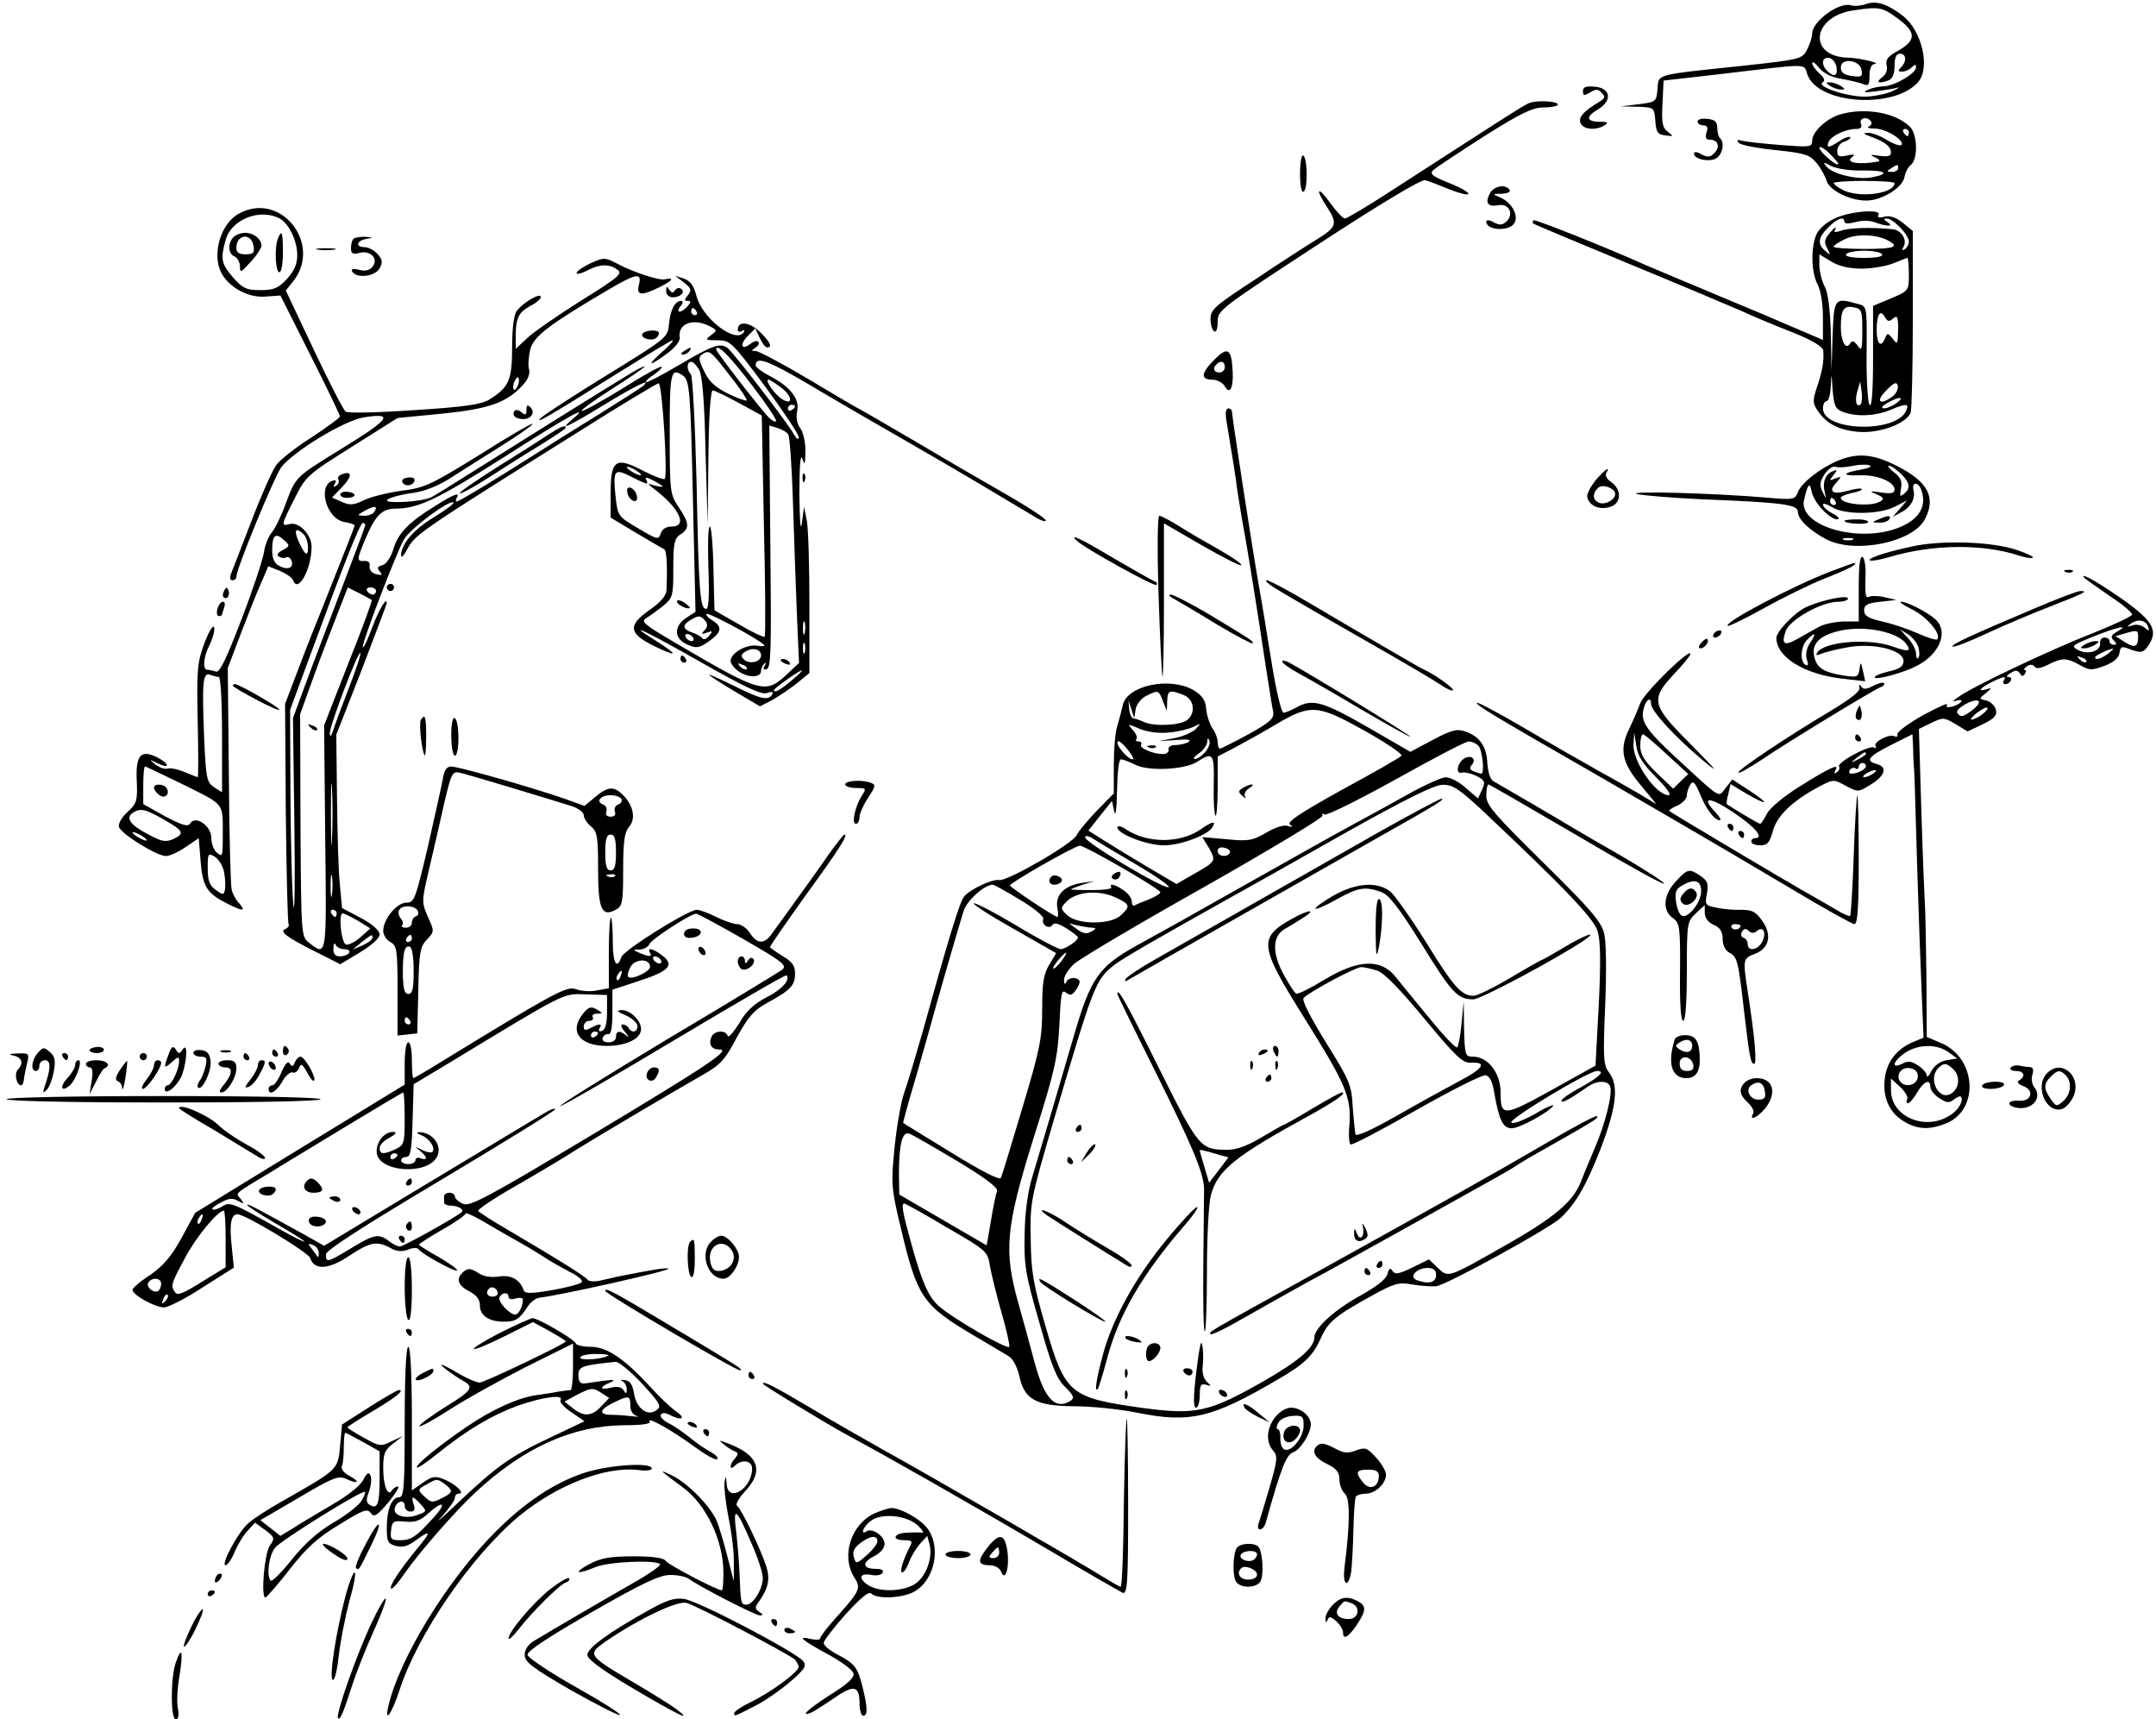 <?xml version="1.0" standalone="no"?>
<!DOCTYPE svg PUBLIC "-//W3C//DTD SVG 20010904//EN"
 "http://www.w3.org/TR/2001/REC-SVG-20010904/DTD/svg10.dtd">
<svg version="1.0" xmlns="http://www.w3.org/2000/svg"
 width="602pt" height="480pt" viewBox="0 0 602 480"
 preserveAspectRatio="xMidYMid meet">
<g transform="translate(0,480) scale(0.1,-0.1)"
fill="#000000" stroke="none">
<path d="M5211 4789 c-13 -5 -32 -7 -42 -4 -33 11 -108 -44 -109 -78 0 -10 -6
-30 -14 -45 -14 -27 -17 -28 -183 -46 -247 -26 -231 -22 -235 -65 -3 -35 -4
-36 -53 -42 l-50 -6 47 -1 c47 -2 47 -2 50 -39 2 -32 7 -39 28 -41 23 -3 24
-3 7 10 -15 11 -18 25 -15 78 l3 65 140 16 c280 33 249 33 262 0 30 -82 241
-96 308 -21 36 39 12 144 -42 186 -43 33 -74 43 -102 33z m87 -40 c53 -39 53
-61 3 -90 -30 -16 -37 -26 -33 -42 3 -13 -2 -25 -13 -33 -19 -14 -9 -19 19 -8
10 4 16 18 16 40 0 24 5 34 15 34 18 0 20 -21 3 -38 -9 -9 -9 -12 3 -12 8 0
20 5 27 12 9 9 12 9 12 0 0 -17 -60 -52 -90 -53 -14 0 -34 -5 -45 -10 -15 -7
-9 -8 22 -4 23 3 50 7 60 10 10 3 5 -1 -12 -9 -16 -8 -51 -15 -77 -16 -51 0
-137 28 -119 40 8 4 5 13 -9 25 -11 10 -20 23 -20 29 0 6 9 0 19 -13 12 -15
33 -26 62 -31 24 -4 52 -11 62 -15 14 -6 17 -2 17 24 0 18 5 31 13 32 23 2
-38 17 -73 18 -113 3 -101 115 15 132 72 11 81 9 123 -22z m-170 -137 c4 -24
-7 -29 -26 -10 -18 18 -15 40 6 36 9 -2 18 -13 20 -26z m70 -8 c3 -18 -1 -20
-28 -16 -22 3 -30 10 -30 24 0 28 54 21 58 -8z"/>
<path d="M5110 4560 c8 -5 22 -10 30 -10 13 0 13 1 0 10 -8 5 -22 10 -30 10
-13 0 -13 -1 0 -10z"/>
<path d="M4420 4546 c0 -14 3 -14 20 -4 16 10 22 10 32 -1 11 -11 10 -15 -6
-25 -45 -27 -59 -43 -53 -59 7 -19 43 -22 67 -7 12 8 9 10 -12 10 -39 0 -41
14 -7 34 42 25 37 60 -8 64 -25 2 -33 -1 -33 -12z"/>
<path d="M4269 4512 c-15 -6 -80 -48 -391 -249 -62 -40 -117 -73 -123 -73 -5
0 -23 19 -39 41 -37 52 -46 44 -10 -10 30 -47 27 -55 -35 -93 -20 -12 -93 -59
-163 -106 -115 -75 -128 -86 -128 -112 0 -16 5 -32 10 -35 6 -4 10 7 10 27 0
32 7 37 281 216 168 110 288 182 298 179 9 -2 40 -14 69 -26 28 -11 52 -17 52
-12 0 5 -25 19 -56 31 -45 18 -53 25 -42 35 7 7 71 49 141 94 105 66 136 81
168 81 21 0 39 4 39 8 0 10 -59 13 -81 4z"/>
<path d="M5136 4480 c-37 -12 -76 -48 -76 -73 0 -18 -6 -18 -87 -12 -49 4 -97
9 -108 12 -14 4 -17 2 -10 -6 6 -6 52 -15 103 -20 84 -9 95 -13 115 -37 12
-15 24 -37 27 -48 7 -27 65 -56 111 -56 44 0 103 37 107 67 2 12 10 27 18 33
20 17 18 85 -3 106 -40 40 -127 55 -197 34z m88 -19 c4 -5 0 -12 -6 -14 -7 -3
1 -6 18 -6 32 -1 84 -34 73 -46 -4 -3 -22 3 -40 14 -19 12 -43 21 -54 20 -15
0 -12 -3 10 -11 38 -14 55 -27 55 -44 0 -10 -9 -12 -32 -9 -26 4 -29 3 -13 -4
11 -5 16 -10 10 -12 -54 -10 -96 -3 -73 13 9 7 4 8 -14 4 -23 -5 -28 -3 -28
13 0 11 9 23 21 26 11 4 18 9 15 12 -3 3 -17 -2 -30 -11 -31 -20 -37 -20 -30
-2 6 16 47 36 76 36 14 0 18 5 14 15 -6 16 19 21 28 6z m106 -31 c0 -5 -2 -10
-4 -10 -3 0 -8 5 -11 10 -3 6 -1 10 4 10 6 0 11 -4 11 -10z m-197 -88 c-4 -8
-52 34 -53 45 0 6 13 0 28 -15 15 -15 27 -29 25 -30z m67 -18 c65 1 80 -9 27
-19 -40 -8 -110 9 -127 30 -11 13 -9 14 14 1 15 -7 53 -13 86 -12z m100 6 c0
-5 -8 -10 -17 -10 -15 0 -16 2 -3 10 19 12 20 12 20 0z m-10 -41 c0 -30 -100
-43 -145 -19 -14 7 -25 16 -25 19 0 3 38 6 85 6 47 0 85 -3 85 -6z"/>
<path d="M4740 4461 c0 -6 7 -11 16 -11 11 0 14 -6 9 -20 -4 -14 -2 -20 9 -20
23 0 30 -20 13 -37 -11 -12 -19 -13 -36 -4 -13 8 -21 8 -21 2 0 -17 49 -25 65
-11 16 13 20 42 8 54 -5 4 -8 18 -8 29 0 17 -7 23 -27 25 -16 2 -28 -1 -28 -7z"/>
<path d="M3630 4315 c0 -33 4 -54 10 -50 12 7 11 93 -1 101 -5 3 -9 -20 -9
-51z"/>
<path d="M4160 4260 c-14 -27 -6 -38 23 -33 30 6 45 -23 24 -45 -12 -11 -19
-11 -36 -3 -11 7 -21 8 -21 2 0 -25 66 -28 79 -3 12 23 -10 59 -43 72 -19 8
-19 9 7 9 16 1 26 5 22 11 -11 17 -44 11 -55 -10z"/>
<path d="M668 4204 c-52 -27 -77 -114 -50 -166 22 -41 76 -70 123 -66 l42 3
83 -165 c46 -91 83 -168 83 -172 1 -4 -35 -30 -79 -59 -44 -28 -89 -63 -99
-78 -11 -15 -42 -85 -69 -156 -28 -72 -53 -138 -57 -147 -4 -11 -3 -18 4 -18
6 0 11 4 11 10 0 22 105 277 125 305 33 44 177 132 232 140 85 13 73 -4 -67
-90 -125 -77 -124 -76 -151 -148 -12 -34 -30 -71 -39 -82 -10 -11 -20 -37 -23
-57 -3 -20 -31 -105 -63 -188 -43 -112 -61 -149 -71 -145 -8 3 -19 5 -24 5
-14 0 -11 38 7 71 8 17 14 38 12 47 -2 10 -14 -9 -27 -43 -20 -54 -22 -73 -19
-217 2 -87 2 -158 0 -158 -1 0 -18 7 -38 15 -19 8 -40 12 -47 9 -7 -2 -21 3
-32 11 -19 15 -19 16 3 5 36 -18 38 -4 2 15 -47 24 -62 7 -58 -67 2 -53 0 -61
-25 -84 -16 -14 -27 -33 -25 -42 3 -18 104 -81 131 -82 10 0 35 11 55 25 l37
25 5 -63 c6 -72 17 -90 71 -118 47 -24 57 -24 37 -1 -9 9 -18 26 -21 37 -3 11
-7 155 -8 320 l-3 300 36 95 c20 52 45 116 57 142 l20 47 33 -13 c18 -8 34
-19 36 -25 13 -40 52 29 52 93 0 33 -35 70 -61 63 -25 -7 -24 -3 14 72 31 62
36 66 160 144 l127 80 123 12 c130 13 181 30 226 79 15 16 22 32 18 46 -3 11
-1 36 4 56 11 36 51 67 219 166 77 45 93 48 84 13 -8 -31 7 -32 61 -5 35 18
39 26 10 20 -16 -3 -86 20 -128 42 -38 20 -40 20 -78 3 -21 -10 -39 -22 -39
-27 0 -5 13 -2 30 7 35 18 61 19 84 2 15 -11 4 -21 -101 -86 -65 -41 -133 -88
-150 -104 l-33 -31 0 36 c0 50 8 66 41 84 16 8 29 19 29 25 0 13 -49 -15 -67
-39 -8 -10 -13 -48 -13 -101 0 -93 -9 -112 -63 -146 -22 -14 -68 -21 -210 -30
-100 -7 -187 -9 -192 -4 -6 4 -46 82 -89 173 l-78 165 21 26 c82 105 -36 252
-151 189z m113 -14 c26 -15 49 -62 49 -103 0 -25 -9 -44 -29 -66 -24 -26 -37
-31 -74 -31 -39 0 -49 5 -76 35 -33 39 -36 51 -21 105 16 58 96 89 151 60z
m665 -466 c-4 -9 -9 -15 -11 -12 -3 3 -3 13 1 22 4 9 9 15 11 12 3 -3 3 -13
-1 -22z m-598 -416 c7 -7 12 -23 12 -37 0 -28 -10 -20 -28 22 -12 28 -5 36 16
15z m-59 -44 c-14 -7 -18 -14 -10 -18 6 -4 15 -5 20 -2 5 3 11 -1 15 -9 7 -20
-10 -28 -34 -15 -14 7 -20 21 -20 44 0 42 9 50 32 29 18 -16 18 -17 -3 -29z
m-178 -354 c5 0 9 -70 9 -161 l0 -161 -22 14 c-21 14 -23 25 -28 139 -6 154
-4 183 17 175 8 -3 19 -6 24 -6z m-96 -302 c115 -58 107 -46 107 -148 0 -52
-1 -53 -17 -40 -8 7 -15 25 -15 41 0 34 -45 64 -59 40 -7 -10 -22 -5 -70 20
l-61 34 0 53 c0 28 2 52 5 52 3 0 52 -24 110 -52z m-61 -94 c58 -33 63 -41 31
-56 -23 -10 -33 -8 -72 13 -50 26 -63 46 -42 60 21 13 33 11 83 -17z m-44 -60
c0 -2 -9 0 -20 6 -11 6 -20 13 -20 16 0 2 9 0 20 -6 11 -6 20 -13 20 -16z
m216 -90 c3 -18 4 -39 2 -48 -3 -15 -5 -15 -25 -1 -18 13 -23 26 -23 61 0 42
1 43 20 32 11 -7 23 -27 26 -44z"/>
<path d="M652 4138 c-17 -17 -15 -47 3 -54 8 -4 15 -16 15 -28 0 -19 3 -17 30
13 17 18 30 39 30 45 0 19 -22 36 -45 36 -12 0 -26 -5 -33 -12z m56 -26 c3
-18 -1 -22 -22 -22 -19 0 -26 5 -26 18 0 39 43 43 48 4z"/>
<path d="M776 4134 c-10 -25 -7 -94 4 -94 6 0 10 25 10 55 0 57 -3 66 -14 39z"/>
<path d="M430 2601 c0 -5 6 -14 14 -20 16 -13 32 2 21 19 -8 12 -35 13 -35 1z"/>
<path d="M5125 4191 c-23 -10 -46 -29 -53 -45 -16 -37 -15 -105 3 -140 9 -16
15 -55 15 -92 l0 -63 -82 35 c-46 20 -119 51 -163 69 -134 56 -229 96 -250
105 -109 49 -310 129 -313 125 -3 -3 -3 -7 -1 -9 2 -2 121 -52 264 -111 143
-59 285 -119 315 -132 30 -14 94 -41 143 -60 58 -23 87 -41 88 -52 2 -29 -2
-55 -17 -100 -13 -39 -13 -46 1 -67 25 -38 62 -56 119 -60 58 -3 129 24 141
54 3 9 6 126 6 261 l0 246 -28 23 c-19 15 -36 21 -51 17 -15 -4 -21 -2 -17 5
11 17 -77 11 -120 -9z m25 -10 c0 -6 12 -6 31 -1 18 5 40 5 55 -1 33 -12 54
-12 34 1 -11 7 -11 10 -2 10 18 0 62 -46 62 -64 0 -8 -5 -18 -12 -22 -7 -4 -8
-3 -4 5 13 20 -4 48 -29 51 -62 6 -122 4 -144 -4 -18 -6 -22 -5 -16 5 3 8 -3
3 -14 -9 -17 -20 -19 -28 -9 -45 10 -20 10 -21 -5 -8 -23 19 -21 38 8 66 25
26 45 32 45 16z m121 -52 c35 -18 19 -24 -66 -24 -47 0 -85 3 -85 6 0 4 14 13
31 21 31 16 88 14 120 -3z m-16 -39 c4 -6 -15 -10 -50 -10 -35 0 -54 4 -50 10
3 6 26 10 50 10 24 0 47 -4 50 -10z m-57 -40 c29 0 69 7 89 15 19 8 37 15 39
15 2 0 4 -21 4 -46 0 -45 0 -46 -50 -67 l-50 -21 0 -145 c0 -97 -4 -141 -10
-131 -5 8 -9 73 -8 145 1 129 1 130 -23 136 -67 19 -68 18 -72 -88 l-3 -98 -2
105 c-2 69 -8 114 -17 130 -8 14 -14 40 -15 57 l0 33 33 -20 c21 -13 50 -20
85 -20z m2 -173 c0 -53 -2 -59 -13 -42 -11 14 -16 15 -22 5 -11 -18 -25 7 -25
47 0 48 8 61 36 55 22 -4 24 -9 24 -65z m86 34 c12 10 14 4 14 -32 -1 -41 -2
-42 -15 -25 -13 17 -15 17 -21 3 -11 -30 -24 -18 -24 21 0 44 10 60 23 37 7
-13 12 -14 23 -4z m-140 -261 c37 -14 89 -12 131 5 45 19 54 19 46 0 -24 -65
-233 -60 -233 5 0 11 5 20 10 20 6 0 11 19 12 43 2 38 2 37 5 -11 4 -46 8 -54
29 -62z m138 43 c-35 -26 -48 -14 -18 16 23 24 30 26 33 14 2 -9 -5 -23 -15
-30z m-88 -21 c-12 -12 -18 8 -10 35 l8 28 4 -28 c2 -16 1 -31 -2 -35z m100 3
c-11 -8 -27 -15 -35 -15 -10 1 -7 6 9 15 33 19 50 18 26 0z"/>
<path d="M987 4133 c-4 -3 -7 -15 -7 -26 0 -15 5 -18 24 -13 31 8 54 -17 36
-39 -8 -10 -21 -13 -38 -8 -17 4 -23 2 -18 -6 12 -19 64 -13 76 10 9 16 8 25
-6 40 -9 10 -25 19 -36 19 -26 0 -23 18 5 23 20 4 20 4 -4 6 -14 0 -29 -2 -32
-6z"/>
<path d="M888 4103 c12 -2 32 -2 45 0 12 2 2 4 -23 4 -25 0 -35 -2 -22 -4z"/>
<path d="M1910 4011 c20 -16 22 -21 11 -35 -10 -12 -11 -16 -1 -16 10 0 10 -3
0 -15 -7 -8 -17 -15 -22 -15 -6 0 -5 7 2 15 7 8 8 15 2 15 -17 0 -30 -24 -34
-64 -3 -38 -4 -39 -173 -143 -93 -57 -177 -112 -185 -120 -18 -19 18 2 213
124 82 51 151 93 155 93 4 -1 -11 -17 -33 -36 -43 -39 -31 -37 23 3 18 14 32
32 30 41 -6 39 38 55 84 31 21 -11 21 -12 3 -25 -17 -13 -16 -14 18 -14 36 0
40 -4 132 -127 52 -71 95 -135 95 -143 0 -9 -5 -7 -13 7 -18 33 -167 226 -185
241 -21 16 -41 9 -141 -50 -46 -27 -85 -47 -87 -45 -3 2 7 12 22 21 14 10 24
20 21 22 -2 3 -53 -25 -111 -62 -59 -36 -109 -64 -112 -61 -3 2 36 30 86 62
49 31 90 59 90 62 0 2 -17 -6 -37 -18 -78 -47 -361 -224 -448 -279 -49 -31
-99 -62 -110 -68 -18 -9 -77 -16 -115 -13 -28 3 11 18 64 25 30 4 68 19 100
39 28 18 93 59 144 91 51 32 91 60 89 63 -2 2 -70 -37 -150 -88 -134 -83 -152
-91 -215 -99 -38 -5 -86 -17 -105 -26 -30 -15 -41 -15 -63 -5 l-27 12 28 29
c29 30 29 47 0 36 -9 -3 -14 -10 -10 -15 3 -5 0 -13 -6 -17 -8 -5 -9 -3 -4 6
5 8 3 11 -6 8 -43 -14 -18 -105 31 -115 17 -3 30 -7 30 -10 0 -4 -24 -65 -95
-243 -8 -19 -34 -84 -57 -145 l-42 -110 2 -304 c2 -168 5 -308 8 -312 2 -4 -2
-9 -8 -12 -19 -7 -2 -21 79 -62 l73 -37 55 33 c33 20 55 40 55 50 0 11 -20 29
-52 46 l-53 28 -6 65 c-4 36 -7 145 -8 242 l-2 177 71 181 c38 100 70 184 70
186 0 19 -21 -16 -40 -66 -12 -33 -24 -59 -27 -57 -5 6 93 263 115 301 17 30
129 113 138 103 3 -3 -22 -21 -56 -42 -56 -34 -91 -75 -90 -107 1 -7 9 3 19
22 20 38 48 56 474 323 120 76 222 137 226 137 10 0 26 -258 17 -267 -3 -3
-30 7 -61 23 -76 40 -90 30 -90 -62 l0 -69 70 -42 c39 -23 74 -44 79 -46 7 -2
10 -39 7 -115 -1 -15 -16 -33 -46 -54 -63 -44 -60 -66 10 -101 68 -33 71 -27
8 13 -96 60 -28 28 128 -61 118 -67 165 -89 180 -84 15 5 19 4 15 -4 -11 -18
-32 -13 -106 24 -39 19 -70 33 -70 31 0 -2 32 -23 71 -46 l71 -42 35 18 c19
11 50 32 69 47 l34 28 0 192 c0 106 -3 210 -7 232 l-8 40 -6 -45 c-4 -27 -6 5
-7 80 0 76 3 115 8 100 7 -21 8 -17 9 20 0 25 -6 54 -15 65 -9 13 -12 30 -8
48 7 34 -20 68 -78 98 -21 11 -38 24 -38 29 0 26 32 15 143 -50 67 -40 196
-115 287 -167 146 -84 236 -138 348 -205 17 -11 32 -16 32 -11 0 5 -44 34 -97
65 -54 31 -172 99 -261 152 -90 53 -165 96 -166 96 -1 0 -63 36 -136 80 -74
44 -142 80 -150 80 -13 0 -13 1 0 10 8 5 11 12 7 16 -3 4 -13 1 -22 -6 -25
-20 -31 -2 -7 22 l21 21 12 -26 c7 -15 16 -27 21 -27 16 0 8 16 -21 44 -29 28
-61 30 -61 6 0 -6 5 -8 12 -4 6 4 8 3 5 -3 -22 -35 -118 39 -133 103 -7 26
-16 39 -34 46 l-25 8 25 -19z m35 -81 c3 -5 1 -10 -4 -10 -6 0 -11 5 -11 10 0
6 2 10 4 10 3 0 8 -4 11 -10z m155 -206 c40 -52 70 -97 67 -100 -2 -3 -12 2
-21 11 -23 24 -146 182 -146 189 0 20 38 -18 100 -100z m-61 26 c28 -35 48
-66 46 -68 -2 -2 -26 6 -52 19 -36 18 -54 34 -67 63 -16 32 -16 40 -5 47 20
13 23 10 78 -61z m-87 18 c9 -16 15 -88 18 -228 l6 -205 2 188 c1 112 6 187
12 187 5 0 38 -16 73 -35 l64 -35 6 -307 c4 -168 5 -308 2 -311 -2 -2 -35 13
-72 35 l-68 39 -3 117 c-1 64 -6 117 -10 117 -5 0 -6 -52 -4 -115 3 -76 1
-115 -6 -115 -17 0 -21 42 -27 350 -4 162 -11 299 -16 305 -12 12 -12 35 1 35
5 0 15 -10 22 -22z m-46 -16 c20 -13 22 -42 29 -354 l7 -306 -26 -17 c-36 -24
-34 -59 4 -75 25 -11 33 -9 60 10 35 25 38 40 9 58 -12 7 -19 16 -16 18 5 5
143 -69 160 -86 5 -4 -3 -5 -17 -3 -30 6 -76 -20 -76 -42 0 -8 11 -22 25 -31
26 -17 60 -16 60 3 0 6 4 15 9 20 5 5 6 2 1 -6 -5 -9 -3 -12 6 -9 12 4 13 62
10 342 l-3 338 23 -7 c13 -4 27 -12 30 -18 4 -5 10 -89 13 -186 3 -97 8 -238
11 -314 l6 -138 -32 -30 c-62 -58 -71 -56 -318 89 -82 48 -92 57 -77 66 10 6
32 22 47 34 28 23 29 28 29 105 0 71 3 84 20 95 26 16 25 32 -5 76 -24 36 -25
42 -25 206 0 172 3 184 36 162z m279 -37 c29 -24 28 -48 -2 -29 -20 13 -49 54
-37 54 5 -1 22 -12 39 -25z m-390 7 c-6 -5 -59 -39 -120 -77 -60 -37 -132 -82
-160 -100 -119 -76 -233 -145 -239 -145 -4 0 -4 5 -1 10 11 17 -7 11 -59 -22
-75 -46 -105 -77 -118 -122 -7 -23 -20 -41 -30 -44 -14 -3 -16 -8 -8 -17 9
-11 7 -12 -10 -8 -12 3 -19 12 -18 22 2 10 -3 15 -14 15 -23 -2 -22 4 3 63 27
64 46 83 83 83 63 0 116 25 299 141 181 116 250 154 197 110 -44 -37 -13 -22
87 39 87 53 136 77 108 52z m425 -56 c0 -3 -4 -8 -10 -11 -5 -3 -10 -1 -10 4
0 6 5 11 10 11 6 0 10 -2 10 -4z m-430 -192 c0 -2 -9 0 -20 6 -11 6 -20 13
-20 16 0 2 9 0 20 -6 11 -6 20 -13 20 -16z m15 -24 c3 0 3 5 -1 11 -4 7 2 7
17 -1 35 -18 38 -23 9 -16 -24 7 -24 7 -5 -8 72 -54 96 -106 51 -106 -16 0
-27 -7 -31 -19 -6 -19 -9 -18 -63 14 -56 33 -57 34 -63 87 -8 76 -4 81 42 58
21 -11 41 -20 44 -20z m-760 -79 c-3 -6 -16 -11 -28 -11 -21 1 -21 1 3 15 27
14 36 13 25 -4z m-25 -37 c0 -3 -30 -83 -66 -177 -36 -95 -82 -215 -101 -267
l-35 -95 4 -295 c2 -162 1 -263 -3 -225 -4 39 -7 176 -8 306 l-1 237 49 133
c96 261 146 389 154 389 4 0 7 -3 7 -6z m18 -209 c2 -2 -27 -81 -65 -176 l-68
-174 3 -312 c4 -336 5 -334 -45 -295 -22 17 -22 20 -24 328 l-1 310 27 75 c14
40 44 120 66 176 l40 103 32 -16 c18 -9 33 -18 35 -19z m12 25 c0 -5 -4 -10
-9 -10 -6 0 -13 5 -16 10 -3 6 1 10 9 10 9 0 16 -4 16 -10z m919 -83 c8 -10 7
-17 -2 -27 -10 -10 -8 -12 7 -6 16 6 17 4 6 -9 -7 -9 -16 -12 -19 -7 -3 5 -16
12 -28 16 -27 9 -29 21 -5 35 23 14 28 13 41 -2z m278 -34 c-3 -10 -5 -4 -5
12 0 17 2 24 5 18 2 -7 2 -21 0 -30z m-312 -13 c3 -5 2 -10 -4 -10 -5 0 -13 5
-16 10 -3 6 -2 10 4 10 5 0 13 -4 16 -10z m312 -42 c-3 -7 -5 -2 -5 12 0 14 2
19 5 13 2 -7 2 -19 0 -25z m-122 -8 c0 -18 -33 -26 -48 -11 -9 9 -8 14 3 21
21 14 45 8 45 -10z m-1151 -91 c-20 -52 -40 -105 -44 -119 -6 -17 -9 -19 -9
-7 -1 20 79 230 85 224 3 -2 -12 -46 -32 -98z m1111 53 c-3 -3 -11 0 -18 7 -9
10 -8 11 6 5 10 -3 15 -9 12 -12z m125 -32 c-19 -17 -39 -30 -44 -30 -12 0 -5
7 36 36 46 32 50 29 8 -6z m-1283 -442 c-1 -40 -3 -10 -3 67 0 77 1 110 3 73
2 -37 2 -100 0 -140z m0 -155 c-2 -16 -4 -5 -4 22 0 28 2 40 4 28 2 -13 2 -35
0 -50z m13 -53 c0 -5 -2 -10 -4 -10 -3 0 -8 5 -11 10 -3 6 -1 10 4 10 6 0 11
-4 11 -10z m60 -21 l34 -21 -28 -25 c-15 -13 -33 -22 -40 -20 -13 4 -22 87 -9
87 4 0 24 -10 43 -21z m40 -47 c0 -5 -12 -14 -27 -21 l-28 -12 25 21 c29 22
30 23 30 12z m-79 -32 c11 0 17 -4 14 -10 -3 -5 -15 -10 -26 -10 -13 0 -19 7
-18 23 0 12 3 16 6 10 2 -7 14 -13 24 -13z"/>
<path d="M1890 3121 c0 -9 30 -24 36 -18 2 1 -6 8 -16 15 -11 7 -20 8 -20 3z"/>
<path d="M2180 2956 c0 -2 7 -7 16 -10 8 -3 12 -2 9 4 -6 10 -25 14 -25 6z"/>
<path d="M1530 3586 c-19 -13 -84 -54 -143 -91 -59 -37 -106 -70 -103 -72 2
-3 35 15 73 39 37 24 103 66 146 92 42 26 77 49 77 52 0 9 -16 2 -50 -20z"/>
<path d="M1752 3424 c1 -9 9 -19 16 -22 9 -3 13 2 10 14 -1 9 -9 19 -16 22 -9
3 -13 -2 -10 -14z"/>
<path d="M867 2769 c7 -7 15 -10 18 -7 3 3 -2 9 -12 12 -14 6 -15 5 -6 -5z"/>
<path d="M1860 3988 c0 -11 8 -18 19 -18 22 0 36 16 22 24 -5 4 -13 1 -17 -5
-4 -8 -9 -7 -15 2 -7 11 -9 10 -9 -3z"/>
<path d="M1794 3868 c-7 -11 22 -21 36 -13 5 3 10 10 10 15 0 11 -40 9 -46 -2z"/>
<path d="M1910 3820 c-9 -6 -10 -10 -3 -10 6 0 15 5 18 10 8 12 4 12 -15 0z"/>
<path d="M3387 3792 c-34 -35 -34 -52 -2 -52 13 0 28 -8 34 -17 14 -26 25 -9
23 38 -3 67 -14 74 -55 31z m33 -17 c0 -8 -7 -15 -15 -15 -16 0 -20 12 -8 23
11 12 23 8 23 -8z"/>
<path d="M1470 3656 c0 -15 -3 -16 -14 -7 -8 7 -17 8 -20 3 -7 -12 4 -22 25
-22 23 0 34 19 20 33 -8 8 -11 6 -11 -7z"/>
<path d="M3424 3628 c17 -101 26 -158 31 -198 4 -25 13 -83 22 -130 15 -87 31
-187 58 -365 9 -55 17 -110 20 -122 3 -19 -8 -29 -69 -63 -41 -22 -76 -40 -80
-40 -3 0 -6 8 -6 18 0 10 -6 27 -14 38 -8 11 -16 35 -18 54 -2 26 -11 38 -35
53 -67 39 -187 13 -198 -42 -3 -14 -10 -40 -15 -57 -6 -17 -10 -66 -10 -110
l0 -79 -47 -48 c-26 -27 -52 -58 -57 -69 -13 -25 -194 -129 -216 -125 -18 4
-82 -26 -98 -46 -12 -14 -43 -115 -117 -382 -19 -66 -41 -140 -50 -165 -9 -25
-21 -93 -27 -152 -10 -103 -10 -113 17 -225 46 -195 61 -217 205 -302 41 -24
84 -50 96 -57 12 -7 24 -29 30 -55 14 -66 46 -84 152 -85 48 0 128 -8 177 -18
148 -30 210 -15 395 94 73 42 97 66 119 116 20 44 40 61 144 118 60 33 73 37
110 30 23 -4 53 -6 67 -5 28 3 316 161 348 191 42 40 70 88 111 192 45 118 52
178 23 215 -15 20 -16 40 -10 185 4 99 3 179 -3 203 -9 33 -38 67 -170 197
-137 135 -159 160 -159 187 0 17 3 31 6 31 3 0 113 -64 245 -141 132 -78 242
-139 245 -136 3 3 -50 37 -118 77 -68 39 -130 75 -138 80 -20 13 -201 118
-220 129 -9 5 -15 25 -17 50 -2 47 -21 75 -62 89 -23 8 -38 4 -91 -24 l-62
-33 -121 70 c-124 71 -153 79 -197 54 -14 -8 -30 -14 -36 -15 -6 0 -20 58 -33
138 -12 75 -28 173 -36 217 -17 95 -75 472 -75 485 0 6 -5 10 -10 10 -7 0 -9
-13 -6 -32z m-177 -785 l11 -28 1 28 c1 30 7 32 45 17 30 -11 36 -50 11 -70
-18 -15 -91 -19 -120 -6 -11 5 -24 10 -30 10 -5 1 -11 12 -12 26 l-2 25 8 -25
8 -25 4 25 c2 13 15 30 29 37 34 17 35 17 47 -14z m565 -84 c60 -34 106 -65
101 -69 -4 -5 -79 -48 -166 -95 -117 -65 -155 -90 -145 -97 9 -7 8 -8 -6 -4
-11 4 -36 -4 -61 -19 -38 -22 -50 -24 -110 -18 l-68 6 19 -31 c20 -36 20 -37
-46 -74 l-45 -26 -80 47 c-44 26 -99 60 -123 75 l-43 27 33 42 33 41 6 -29 c4
-18 7 6 8 58 1 53 5 87 11 87 6 0 24 -7 40 -15 37 -19 140 -14 174 9 43 28 47
22 45 -64 -1 -44 1 -83 5 -87 3 -3 6 32 6 79 l0 86 48 25 c26 14 79 43 117 66
96 56 114 54 247 -20z m-547 -4 c25 2 55 10 68 16 21 11 21 10 5 -7 -10 -9
-37 -21 -60 -25 l-43 -8 49 3 c30 3 44 1 35 -5 -8 -5 -24 -9 -36 -9 -13 0 -22
-5 -20 -12 1 -7 -5 -13 -13 -13 -25 -2 -70 16 -64 26 3 5 0 9 -7 9 -7 0 -9 3
-6 7 4 3 -1 15 -10 25 -16 18 -15 18 20 3 22 -9 54 -13 82 -10z m-101 -74 c-7
-7 -44 31 -44 46 0 8 10 2 24 -14 13 -15 22 -30 20 -32z m200 18 c-9 -10 -22
-19 -28 -18 -6 0 -1 7 12 16 12 8 22 23 23 32 0 11 2 12 6 3 3 -7 -3 -22 -13
-33z m764 19 c11 -11 18 -78 8 -78 -2 0 -12 3 -20 6 -12 5 -14 10 -6 19 15 18
-6 30 -25 15 -18 -15 -20 -43 -2 -37 6 2 24 -2 39 -9 25 -13 26 -17 16 -39
l-11 -24 -34 29 c-18 17 -44 30 -56 30 -12 0 -62 -23 -112 -51 -49 -28 -122
-67 -160 -88 -39 -21 -160 -89 -270 -151 -202 -114 -225 -127 -325 -182 -102
-57 -125 -90 -171 -248 -62 -212 -99 -338 -117 -397 -12 -39 -20 -95 -21 -158
-2 -87 2 -112 41 -247 34 -121 48 -157 72 -180 24 -24 27 -31 15 -39 -42 -26
-72 5 -99 103 -12 46 -33 121 -46 168 -42 148 -36 213 42 463 60 189 67 223
72 315 4 87 6 101 18 91 12 -9 18 -8 28 7 8 10 12 22 10 26 -8 12 -32 9 -37
-4 -3 -8 -6 -5 -6 5 -1 10 12 31 27 45 16 15 180 112 365 216 185 105 333 194
330 199 -3 6 -1 7 5 3 6 -4 96 41 199 98 104 58 195 106 204 106 8 0 20 -5 27
-12z m5 -175 c238 -224 317 -307 328 -343 8 -27 9 -87 3 -207 l-9 -168 -124
-69 c-134 -74 -141 -74 -141 -6 0 54 -35 100 -77 100 -22 0 -23 4 -25 78 l-1
77 -6 -62 c-3 -34 -9 -64 -12 -67 -4 -4 -42 37 -85 90 -44 53 -83 102 -89 109
-41 49 -103 46 -195 -9 -41 -25 -77 -43 -81 -40 -4 2 -19 25 -33 50 -34 61
-34 108 -1 129 14 8 37 22 51 31 44 27 19 26 -30 -2 -93 -52 -90 -75 36 -276
116 -185 131 -221 126 -296 -3 -29 -1 -55 3 -57 4 -3 86 40 184 96 97 55 184
99 193 97 12 -2 20 -19 25 -53 13 -73 24 -95 48 -95 22 0 104 45 116 63 3 5
-20 -4 -51 -23 -33 -18 -61 -29 -66 -24 -9 9 216 144 239 144 24 0 8 -16 -44
-45 -30 -16 -55 -33 -55 -38 0 -8 20 2 75 40 25 17 54 17 61 0 7 -20 -13 -103
-43 -172 -14 -33 -32 -76 -40 -97 -22 -54 -75 -98 -203 -171 -169 -96 -165
-95 -195 -67 l-25 24 -47 -23 c-37 -18 -48 -20 -55 -9 -6 10 -10 7 -14 -9 -4
-15 -32 -36 -79 -62 -70 -39 -125 -89 -125 -115 0 -28 -44 -66 -140 -121 -156
-89 -191 -96 -345 -75 -198 28 -211 39 -265 225 -35 120 -41 155 -42 245 -2
103 -1 110 65 335 111 377 116 389 167 430 21 17 107 67 345 200 33 18 168 94
300 169 168 94 250 135 273 135 27 1 45 -11 105 -66z m-958 -158 c54 -32 94
-60 88 -62 -15 -5 -233 125 -233 139 0 6 9 5 23 -4 12 -8 67 -41 122 -73z
m-43 -7 c59 -34 108 -65 108 -69 0 -4 -15 -13 -32 -20 -18 -7 -36 -14 -40 -17
-5 -2 -8 3 -8 12 0 8 -10 22 -22 30 -24 17 -42 21 -35 9 3 -5 -22 -8 -54 -8
-32 0 -59 1 -59 2 0 1 15 7 33 13 l32 10 -34 -5 c-48 -7 -74 -33 -69 -67 3
-16 3 -28 1 -28 -9 0 -133 83 -133 88 1 8 180 110 195 111 5 1 58 -27 117 -61z
m302 41 c-8 -14 -34 -10 -34 5 0 9 7 12 20 9 11 -3 17 -9 14 -14z m-586 -131
c40 -24 68 -47 65 -54 -6 -16 17 -30 26 -16 4 7 17 4 39 -10 17 -11 32 -22 32
-25 0 -9 -34 -32 -48 -33 -7 0 -63 29 -124 66 -60 36 -114 64 -119 62 -4 -2
45 -34 111 -71 l119 -68 -19 -32 c-16 -26 -20 -50 -20 -124 0 -82 -6 -111 -55
-275 -30 -101 -57 -189 -60 -196 -3 -8 -49 15 -137 69 -73 45 -134 82 -136 84
-1 1 12 49 29 106 17 57 36 127 44 154 18 68 83 292 96 333 10 29 58 72 81 72
4 0 38 -19 76 -42z m268 6 c40 -19 41 -24 13 -50 -29 -26 -120 -26 -149 1 -19
17 -19 20 -4 36 27 30 91 36 140 13z m-66 -84 c12 -1 11 -3 -3 -11 -13 -7 -23
-6 -40 7 l-22 16 25 -6 c14 -3 32 -6 40 -6z m-87 -94 c-10 -13 -20 -22 -22
-20 -4 4 29 44 36 44 2 0 -4 -11 -14 -24z m883 -26 c20 -7 65 -54 132 -135 87
-105 106 -123 129 -122 47 3 34 -17 -32 -51 -35 -19 -114 -62 -175 -97 -68
-39 -113 -59 -115 -52 -2 7 -5 41 -8 77 -3 60 -8 73 -75 180 -43 70 -68 118
-62 124 18 18 145 86 161 86 9 0 29 -5 45 -10z m-1174 -531 c80 -48 115 -75
112 -84 -3 -8 -11 -45 -17 -83 l-12 -69 -122 71 -122 71 -1 56 c0 84 9 121 29
114 9 -3 69 -38 133 -76z m-28 -186 c111 -64 114 -67 120 -107 4 -22 18 -80
32 -129 14 -48 24 -92 22 -97 -3 -10 -158 79 -197 114 -29 26 -47 67 -77 176
-24 86 -28 110 -19 110 3 0 57 -30 119 -67z m1366 -133 c0 -21 -22 -26 -54
-14 -23 9 -1 34 30 34 17 0 24 -6 24 -20z"/>
<path d="M3470 2600 c-13 -8 -13 -11 -1 -22 9 -8 12 -9 7 -1 -3 6 2 16 11 22
10 6 14 10 8 11 -5 0 -17 -5 -25 -10z"/>
<path d="M3353 2485 c-57 -40 -149 -40 -208 -1 -14 10 -25 12 -25 6 0 -18 82
-50 130 -50 46 0 121 28 135 50 12 19 1 18 -32 -5z"/>
<path d="M3208 2713 c7 -3 16 -2 19 1 4 3 -2 6 -13 5 -11 0 -14 -3 -6 -6z"/>
<path d="M3845 2474 c-93 -53 -253 -144 -355 -202 -102 -58 -220 -125 -262
-149 -43 -24 -80 -49 -84 -55 -4 -6 -3 -9 2 -6 53 31 609 347 704 401 160 90
187 107 175 107 -5 0 -86 -43 -180 -96z"/>
<path d="M3722 2299 c-29 -17 -51 -33 -49 -36 3 -2 29 9 59 26 59 33 79 37
124 21 22 -8 48 -41 113 -145 85 -138 101 -155 145 -155 21 0 241 118 311 166
40 28 -2 13 -58 -21 -32 -19 -60 -35 -62 -35 -2 0 -41 -22 -88 -50 -47 -28
-93 -50 -102 -50 -34 0 -55 23 -131 146 -43 69 -89 134 -102 145 -37 29 -97
24 -160 -12z"/>
<path d="M3841 2203 c1 -77 2 -82 10 -43 11 64 11 130 -1 130 -6 0 -9 -35 -9
-87z"/>
<path d="M3120 2025 c0 -3 47 -99 104 -213 105 -211 137 -286 138 -331 0 -15
-1 -108 -2 -209 -1 -101 0 -186 4 -189 3 -4 6 72 6 168 0 96 5 191 11 212 19
71 67 109 281 226 68 38 101 61 84 61 -3 0 -40 -20 -82 -45 -41 -25 -77 -45
-79 -45 -2 0 -30 -16 -62 -35 -38 -23 -70 -35 -95 -35 -77 0 -80 4 -193 230
-92 185 -115 225 -115 205z m287 -450 l23 -6 -27 -36 -27 -35 -13 44 c-7 23
-13 44 -13 46 0 3 7 2 57 -13z"/>
<path d="M3556 1865 c4 -8 8 -15 10 -15 2 0 4 7 4 15 0 8 -4 15 -10 15 -5 0
-7 -7 -4 -15z"/>
<path d="M3515 1860 c-3 -6 1 -7 9 -4 18 7 21 14 7 14 -6 0 -13 -4 -16 -10z"/>
<path d="M3491 1824 c0 -11 3 -14 6 -6 3 7 2 16 -1 19 -3 4 -6 -2 -5 -13z"/>
<path d="M3561 1824 c0 -11 3 -14 6 -6 3 7 2 16 -1 19 -3 4 -6 -2 -5 -13z"/>
<path d="M3535 1790 c-3 -5 -1 -10 4 -10 6 0 11 5 11 10 0 6 -2 10 -4 10 -3 0
-8 -4 -11 -10z"/>
<path d="M4325 1613 c-158 -92 -294 -168 -660 -371 -307 -170 -290 -160 -284
-167 3 -2 41 16 84 41 44 25 127 72 185 104 58 31 128 70 155 85 28 15 131 73
230 128 99 55 185 103 190 107 6 4 26 17 45 28 185 105 195 110 189 116 -2 3
-63 -29 -134 -71z"/>
<path d="M3005 1650 c-3 -5 -1 -10 4 -10 6 0 11 5 11 10 0 6 -2 10 -4 10 -3 0
-8 -4 -11 -10z"/>
<path d="M3035 1583 l-17 -28 23 22 c12 12 20 25 17 28 -3 3 -13 -7 -23 -22z"/>
<path d="M2980 1560 c0 -5 5 -10 11 -10 5 0 7 5 4 10 -3 6 -8 10 -11 10 -2 0
-4 -4 -4 -10z"/>
<path d="M3259 1341 c-88 -105 -154 -226 -180 -325 -19 -71 -23 -104 -14 -94
3 3 14 40 26 84 32 123 99 238 220 377 22 26 37 47 31 47 -5 0 -43 -40 -83
-89z"/>
<path d="M2925 1406 c16 -11 162 -103 223 -140 6 -4 12 -3 12 1 0 5 -30 27
-67 48 -38 22 -90 54 -117 72 -45 31 -93 49 -51 19z"/>
<path d="M3805 1377 c7 -27 -7 -45 -16 -21 -6 16 -8 16 -8 2 -1 -21 11 -29 29
-18 11 7 11 13 2 32 -7 13 -10 15 -7 5z"/>
<path d="M3845 1270 c-3 -5 -1 -10 4 -10 6 0 11 5 11 10 0 6 -2 10 -4 10 -3 0
-8 -4 -11 -10z"/>
<path d="M3810 1250 c0 -5 5 -10 11 -10 5 0 7 5 4 10 -3 6 -8 10 -11 10 -2 0
-4 -4 -4 -10z"/>
<path d="M2905 1221 c7 -12 170 -111 181 -111 5 0 -33 27 -84 60 -94 60 -108
68 -97 51z"/>
<path d="M3144 1063 c3 -4 17 -8 29 -10 17 -2 19 -1 7 7 -17 11 -47 14 -36 3z"/>
<path d="M3347 1020 c-15 -107 -17 -150 -7 -150 5 0 10 16 10 35 0 28 3 33 18
29 15 -5 15 -4 2 8 -8 7 -14 25 -12 41 2 15 2 39 0 55 -3 21 -5 18 -11 -18z"/>
<path d="M3207 1043 c-10 -9 -9 -43 1 -43 12 0 32 23 32 37 0 14 -22 18 -33 6z"/>
<path d="M3141 964 c0 -11 3 -14 6 -6 3 7 2 16 -1 19 -3 4 -6 -2 -5 -13z"/>
<path d="M3305 970 c3 -5 10 -10 16 -10 5 0 9 5 9 10 0 6 -7 10 -16 10 -8 0
-12 -4 -9 -10z"/>
<path d="M3141 904 c0 -11 3 -14 6 -6 3 7 2 16 -1 19 -3 4 -6 -2 -5 -13z"/>
<path d="M3405 910 c3 -5 11 -10 16 -10 6 0 7 5 4 10 -3 6 -11 10 -16 10 -6 0
-7 -4 -4 -10z"/>
<path d="M3111 2361 c-8 -6 -9 -11 -3 -15 6 -3 14 -1 17 5 9 14 2 20 -14 10z"/>
<path d="M2936 2353 c-11 -11 -6 -23 8 -23 8 0 17 4 20 9 7 10 -19 23 -28 14z"/>
<path d="M5130 3513 c-49 -21 -100 -61 -110 -87 -8 -21 -12 -22 -90 -15 -141
12 -386 19 -360 10 14 -4 98 -11 185 -15 227 -9 265 -15 265 -35 0 -21 33 -52
80 -77 81 -41 242 -8 275 57 31 60 9 103 -76 147 -68 35 -113 39 -169 15z m67
-24 c-54 -9 -56 -18 -4 -16 48 2 97 -18 97 -40 0 -10 -10 -12 -37 -8 -33 5
-35 4 -13 -5 20 -9 22 -13 10 -20 -25 -16 -110 -8 -110 10 0 4 14 10 32 14 17
3 29 8 26 11 -2 3 -19 0 -38 -5 -42 -12 -56 -3 -34 21 17 19 17 20 -2 13 -17
-7 -17 -6 -5 9 12 15 12 17 -2 11 -20 -7 -29 -31 -22 -58 5 -20 4 -20 -6 1 -9
18 -8 27 5 48 10 15 23 24 30 22 7 -3 28 -2 47 2 19 4 41 5 49 2 9 -3 -1 -8
-23 -12z m110 -11 c26 -25 29 -41 9 -57 -11 -9 -12 -6 -8 15 4 20 -1 31 -19
45 -13 10 -20 19 -15 19 6 0 20 -10 33 -22z m-219 -100 c14 -16 33 -28 41 -28
10 1 5 7 -11 16 -16 8 -28 19 -28 25 0 5 11 2 24 -6 34 -23 132 -22 176 0 l35
18 -20 -23 -20 -23 22 12 c28 14 42 39 36 62 -6 23 12 25 21 3 20 -52 -11 -94
-86 -115 -114 -30 -255 19 -241 84 10 44 16 53 21 27 2 -14 15 -37 30 -52z
m37 22 c3 -5 1 -10 -4 -10 -6 0 -11 5 -11 10 0 6 2 10 4 10 3 0 8 -4 11 -10z
m48 -107 c-7 -2 -19 -2 -25 0 -7 3 -2 5 12 5 14 0 19 -2 13 -5z"/>
<path d="M5245 3350 c-19 -8 -19 -9 2 -9 12 -1 25 4 28 9 7 12 -2 12 -30 0z"/>
<path d="M5150 3346 c0 -8 61 -12 66 -4 3 4 -11 8 -30 8 -20 0 -36 -2 -36 -4z"/>
<path d="M4455 3459 c-14 -18 -25 -38 -23 -47 5 -23 32 -36 61 -28 34 8 37 48
6 70 -12 8 -18 19 -14 25 13 22 -4 10 -30 -20z m55 -38 c0 -16 -27 -31 -44
-25 -19 7 -21 25 -4 42 12 12 48 -1 48 -17z"/>
<path d="M2241 3464 c0 -11 3 -14 6 -6 3 7 2 16 -1 19 -3 4 -6 -2 -5 -13z"/>
<path d="M1123 3455 c5 -14 29 -13 34 2 3 7 -4 11 -16 10 -12 -1 -20 -6 -18
-12z"/>
<path d="M950 3419 c0 -5 9 -9 20 -9 11 0 20 4 20 8 0 4 -9 8 -20 9 -11 1 -20
-2 -20 -8z"/>
<path d="M3235 3138 c4 -123 9 -225 11 -227 2 -2 4 93 4 212 l0 216 105 -61
c58 -33 108 -59 111 -56 3 3 -26 23 -63 44 -37 21 -88 50 -112 66 -25 15 -49
28 -54 28 -5 0 -6 -96 -2 -222z"/>
<path d="M3006 3291 c19 -20 218 -130 223 -124 3 3 1 8 -5 10 -6 2 -57 31
-112 63 -95 57 -128 72 -106 51z"/>
<path d="M5337 3274 c-37 -8 -79 -19 -94 -25 -44 -16 -20 -20 33 -4 122 36
261 37 361 4 19 -6 37 -9 39 -6 3 3 -17 12 -43 21 -68 24 -213 29 -296 10z"/>
<path d="M5190 3158 l0 -93 -43 0 c-23 -1 -54 -7 -68 -15 -15 -8 -41 -23 -59
-33 -38 -22 -47 -16 -34 21 10 31 100 82 146 82 15 0 28 4 28 9 0 11 -73 -4
-117 -24 -32 -15 -83 -68 -83 -86 0 -54 79 -102 186 -114 l62 -7 -6 28 c-6 27
-7 28 -10 5 -3 -21 -7 -23 -44 -17 -56 9 -75 21 -82 52 -9 35 13 59 67 72 71
18 170 -2 192 -39 12 -18 1 -19 -40 -4 -67 24 -192 14 -211 -17 -5 -8 -1 -9
12 -3 10 4 44 13 74 18 72 13 155 -8 155 -38 0 -15 -10 -23 -43 -30 -24 -6
-40 -13 -37 -17 7 -6 81 14 117 33 65 33 90 97 51 131 -23 20 -78 48 -95 48
-7 0 8 -10 32 -22 42 -21 82 -70 69 -83 -3 -3 -28 5 -55 17 -27 12 -71 27 -99
33 -39 9 -50 16 -50 31 0 15 9 20 45 24 l45 5 -34 8 c-18 4 -37 4 -42 1 -10
-6 -12 6 -10 63 1 22 -3 44 -8 48 -8 4 -11 -24 -11 -87z m167 -166 c3 -13 3
-26 -1 -29 -3 -4 -6 2 -6 12 0 10 -10 30 -22 43 l-23 25 23 -14 c12 -8 25 -24
29 -37z m-303 13 c-10 -15 -13 -32 -9 -46 5 -14 4 -19 -4 -15 -16 10 -13 52 5
70 23 23 27 19 8 -9z"/>
<path d="M5110 3204 c-102 -39 -296 -141 -286 -151 2 -3 49 20 103 50 54 30
130 67 168 82 39 15 74 31 80 36 13 12 9 11 -65 -17z"/>
<path d="M5768 3203 c7 -3 16 -2 19 1 4 3 -2 6 -13 5 -11 0 -14 -3 -6 -6z"/>
<path d="M5822 3185 c3 -3 34 -25 69 -49 35 -23 63 -46 62 -52 -1 -5 -50 -28
-110 -52 -121 -47 -341 -152 -375 -178 -17 -12 -18 -15 -5 -10 10 3 16 2 13
-3 -3 -5 -15 -11 -26 -14 -13 -3 -18 -1 -13 6 3 6 -27 -8 -68 -30 -41 -23 -73
-47 -71 -53 1 -6 -2 -9 -7 -6 -14 9 -61 -15 -54 -27 3 -6 1 -7 -4 -4 -13 8
-105 -42 -98 -53 3 -5 0 -12 -6 -16 -8 -5 -9 -3 -4 6 12 20 -16 7 -102 -47
-42 -26 -80 -58 -89 -74 -8 -16 -17 -29 -19 -29 -5 0 -83 47 -93 55 -2 2 0 15
4 29 l6 27 43 -26 c62 -36 69 -31 11 7 l-49 32 -18 -23 c-23 -28 -7 -38 -146
90 -73 68 -91 94 -85 124 5 29 22 44 22 20 0 -19 65 -91 144 -157 49 -41 42
-32 -31 42 -112 112 -116 126 -48 199 25 26 45 51 45 55 0 19 -129 -108 -140
-137 -6 -17 -21 -51 -32 -74 -27 -56 -19 -94 35 -157 l42 -51 -50 30 c-27 16
-79 45 -115 65 -36 20 -125 71 -198 114 -73 43 -135 76 -138 74 -5 -5 39 -32
346 -208 229 -133 310 -180 526 -308 93 -56 176 -102 182 -102 9 0 12 48 12
182 0 100 -2 179 -4 177 -2 -2 -7 -78 -10 -168 -3 -91 -8 -166 -10 -168 -2 -2
-19 5 -37 16 -19 11 -51 30 -71 41 -42 23 -391 230 -397 236 -2 2 8 9 23 15
14 7 26 19 26 28 0 9 5 23 10 31 7 11 13 6 26 -25 17 -43 41 -75 56 -75 5 0 0
10 -12 22 -42 45 -18 45 50 0 62 -42 87 -72 60 -72 -5 0 -10 -4 -10 -10 0 -5
11 -10 25 -10 20 0 26 7 35 39 11 43 54 84 126 123 43 23 44 23 78 4 34 -18
35 -18 70 4 40 24 47 49 16 57 -33 9 -23 21 40 53 l60 30 2 -42 c0 -24 2 -52
3 -63 1 -11 4 -128 8 -260 4 -132 10 -294 13 -361 l5 -121 -29 -12 c-45 -19
-73 -54 -79 -100 -7 -53 11 -96 52 -121 38 -24 73 -25 120 -6 93 39 83 183
-15 224 l-40 17 -1 170 c-1 94 -3 181 -4 195 -1 14 -6 131 -10 260 l-7 235 35
17 c33 16 36 15 68 -4 l33 -20 42 20 c33 16 41 25 37 41 -3 10 -14 22 -26 25
-22 5 -22 5 -2 21 17 14 17 16 3 11 -28 -8 -21 2 12 19 34 17 44 19 35 5 -3
-5 -2 -10 4 -10 15 0 24 20 9 20 -7 0 -5 5 6 11 14 9 20 8 26 -1 5 -9 9 -9 14
-1 4 6 4 11 -1 11 -4 0 -1 4 7 10 9 6 17 5 21 -1 4 -7 17 -5 37 5 39 20 53 20
90 -1 26 -15 33 -15 68 -2 26 10 40 22 42 36 3 19 6 20 33 9 27 -9 33 -8 45 8
34 47 17 75 -96 151 -56 38 -97 59 -78 40z m176 -135 c4 -12 3 -13 -10 -2 -9
7 -24 10 -34 6 -16 -5 -16 -4 -4 5 19 14 42 10 48 -9z m-86 -13 c-17 -10 -20
-15 -10 -25 9 -9 9 -12 0 -12 -7 0 -12 5 -12 10 0 6 -6 10 -14 10 -8 0 -13 -7
-12 -16 2 -22 -34 -33 -61 -19 -21 11 -19 13 40 37 66 27 107 36 69 15z m58
-15 c0 -29 -10 -32 -38 -14 l-25 16 24 7 c37 11 39 10 39 -9z m-84 -47 c-20
-15 -36 -19 -36 -10 0 5 38 23 50 24 3 0 -4 -6 -14 -14z m-61 -23 c-3 -3 -11
0 -18 7 -9 10 -8 11 6 5 10 -3 15 -9 12 -12z m-316 -133 c-27 -21 -35 -23 -44
-9 -7 11 46 41 59 33 5 -3 -2 -14 -15 -24z m25 -14 c-10 -8 -23 -14 -29 -14
-5 -1 1 8 15 19 14 10 27 17 29 14 3 -2 -4 -11 -15 -19z m-909 -176 c29 -29
43 -49 34 -49 -35 0 -99 92 -98 140 l2 35 6 -38 c4 -28 19 -51 56 -88z m29 65
l60 -55 -21 -20 -21 -21 -46 44 c-36 35 -46 52 -46 76 0 18 3 32 8 32 4 -1 34
-26 66 -56z m556 1 c0 -2 -10 -9 -22 -15 -22 -11 -22 -10 -4 4 21 17 26 19 26
11z m0 -34 c0 -9 -24 -21 -41 -21 -6 0 -7 5 -4 10 4 6 11 8 16 5 5 -4 9 -1 9
4 0 6 5 11 10 11 6 0 10 -4 10 -9z m20 -21 c-8 -5 -19 -10 -25 -10 -5 0 -3 5
5 10 8 5 20 10 25 10 6 0 3 -5 -5 -10z m210 -777 l25 -18 -30 -5 c-18 -3 -34
-15 -42 -30 -7 -14 -13 -19 -13 -13 0 7 -11 20 -24 28 -19 13 -29 14 -45 5
-26 -13 -28 1 -3 22 36 32 95 37 132 11z m15 -49 c19 -20 16 -53 -7 -67 -34
-22 -66 41 -36 71 16 16 23 15 43 -4z m-100 -19 c0 -22 -31 -33 -47 -17 -17
17 -1 44 24 40 15 -2 23 -10 23 -23z m-30 -64 c-3 -6 -2 -11 2 -11 5 0 17 14
26 30 19 32 37 39 37 15 0 -8 11 -22 25 -31 20 -13 28 -14 40 -4 9 7 18 11 20
8 9 -9 -6 -37 -29 -51 -69 -46 -166 -5 -166 69 l0 33 26 -24 c14 -13 23 -29
19 -34z"/>
<path d="M5820 3000 c-13 -9 -13 -10 0 -10 8 0 22 5 30 10 13 9 13 10 0 10 -8
0 -22 -5 -30 -10z"/>
<path d="M3560 3158 c39 -24 157 -92 325 -188 61 -35 123 -72 138 -82 16 -11
31 -18 34 -15 4 5 -55 47 -82 58 -5 2 -55 31 -110 63 -55 32 -149 87 -208 122
-59 35 -113 64 -120 64 -7 0 4 -10 23 -22z"/>
<path d="M1080 3160 c0 -5 5 -10 10 -10 6 0 10 5 10 10 0 6 -4 10 -10 10 -5 0
-10 -4 -10 -10z"/>
<path d="M626 3151 c-4 -7 -5 -15 -2 -18 9 -9 19 4 14 18 -4 11 -6 11 -12 0z"/>
<path d="M5680 3101 c-173 -73 -234 -101 -228 -106 3 -3 45 13 94 36 49 23
130 57 179 76 95 37 107 43 84 43 -8 0 -66 -22 -129 -49z"/>
<path d="M3280 3127 c14 -8 67 -39 119 -71 52 -31 96 -54 98 -52 5 5 -2 9
-128 85 -48 28 -93 51 -100 51 -8 0 -3 -6 11 -13z"/>
<path d="M607 3100 c-3 -11 -1 -20 4 -20 5 0 9 2 9 4 0 2 3 11 6 20 3 9 2 16
-4 16 -5 0 -12 -9 -15 -20z"/>
<path d="M4785 3030 c-3 -5 -2 -10 4 -10 5 0 13 5 16 10 3 6 2 10 -4 10 -5 0
-13 -4 -16 -10z"/>
<path d="M4750 3005 c-8 -9 -8 -15 -2 -15 12 0 26 19 19 26 -2 2 -10 -2 -17
-11z"/>
<path d="M1900 2960 c0 -5 5 -10 11 -10 5 0 7 5 4 10 -3 6 -8 10 -11 10 -2 0
-4 -4 -4 -10z"/>
<path d="M3580 2953 c0 -4 22 -20 48 -34 26 -14 103 -58 170 -98 68 -40 131
-75 140 -78 14 -4 -287 180 -340 208 -10 5 -18 6 -18 2z"/>
<path d="M5230 2885 c-19 -10 -27 -10 -33 -2 -6 8 -7 7 -5 -3 3 -10 -26 -32
-86 -68 -113 -67 -258 -164 -252 -169 3 -3 33 15 68 38 66 45 312 195 332 202
6 2 9 7 6 10 -3 3 -16 -1 -30 -8z"/>
<path d="M650 2886 c0 -3 29 -20 65 -39 36 -19 65 -32 65 -28 0 6 -112 71
-124 71 -3 0 -6 -2 -6 -4z"/>
<path d="M5185 2817 c-4 -10 -5 -21 -1 -24 10 -10 18 4 13 24 -4 17 -4 17 -12
0z"/>
<path d="M1175 2790 c-6 -10 3 -91 11 -99 2 -2 4 21 4 52 0 56 -3 66 -15 47z"/>
<path d="M1260 2746 c0 -31 5 -56 10 -56 6 0 10 22 10 49 0 28 -4 53 -10 56
-6 4 -10 -15 -10 -49z"/>
<path d="M5180 2740 c0 -5 5 -10 11 -10 5 0 7 5 4 10 -3 6 -8 10 -11 10 -2 0
-4 -4 -4 -10z"/>
<path d="M1236 2623 c-4 -21 -23 -107 -42 -190 -34 -143 -37 -153 -59 -153
-27 0 -65 -46 -65 -79 0 -11 9 -25 20 -31 18 -10 20 -21 20 -136 l0 -125 28 3
27 3 3 120 c2 106 5 122 24 142 21 22 21 23 3 63 -18 41 -18 43 3 133 12 51
31 133 42 183 20 85 23 91 43 87 19 -4 212 -62 315 -94 17 -6 32 -17 32 -25 0
-8 9 -22 20 -31 18 -15 20 -30 20 -119 0 -112 10 -135 49 -114 19 10 21 20 21
112 0 79 4 105 16 119 20 22 13 60 -16 89 -26 26 -42 25 -78 -5 l-30 -25 -58
21 c-93 32 -294 89 -314 89 -13 0 -20 -10 -24 -37z m499 -53 c3 -6 0 -13 -9
-16 -8 -3 -12 -12 -9 -20 3 -9 -1 -14 -12 -14 -11 0 -15 5 -12 14 3 8 -1 17
-9 20 -22 8 -7 26 21 26 13 0 27 -5 30 -10z m-15 -150 c0 -38 -4 -50 -15 -50
-11 0 -15 12 -15 50 0 38 4 50 15 50 11 0 15 -12 15 -50z m-3 -66 c-3 -3 -12
-4 -19 -1 -8 3 -5 6 6 6 11 1 17 -2 13 -5z m-551 -96 c4 -6 2 -14 -4 -16 -7
-2 -12 -10 -12 -18 0 -8 -7 -14 -17 -14 -9 0 -13 3 -10 7 4 3 2 12 -4 19 -6 7
-8 18 -4 24 8 14 42 13 51 -2z m-16 -78 c0 -5 -5 -10 -11 -10 -5 0 -7 5 -4 10
3 6 8 10 11 10 2 0 4 -4 4 -10z m5 -91 c0 -49 -3 -64 -15 -64 -10 0 -14 13
-15 50 -1 63 4 87 19 82 7 -2 11 -29 11 -68z m-10 -139 c3 -5 1 -10 -4 -10 -6
0 -11 5 -11 10 0 6 2 10 4 10 3 0 8 -4 11 -10z"/>
<path d="M2360 2610 c0 -5 14 -10 30 -10 29 0 30 -1 16 -22 -19 -31 -29 -78
-16 -78 5 0 10 8 10 19 0 10 11 34 24 54 20 30 22 36 9 41 -24 10 -73 7 -73
-4z"/>
<path d="M4825 2490 c3 -5 8 -10 11 -10 2 0 4 5 4 10 0 6 -5 10 -11 10 -5 0
-7 -4 -4 -10z"/>
<path d="M4855 2470 c3 -5 8 -10 11 -10 2 0 4 5 4 10 0 6 -5 10 -11 10 -5 0
-7 -4 -4 -10z"/>
<path d="M2314 2415 c-21 -31 -62 -88 -91 -128 -29 -40 -59 -82 -68 -94 -21
-30 -41 -29 -61 2 -9 14 -25 25 -36 25 -10 0 -36 9 -58 20 -22 11 -46 20 -54
20 -25 0 -205 -113 -211 -132 -13 -37 -24 -16 -24 43 0 33 -2 63 -5 67 -3 3
-6 -40 -6 -96 l0 -101 -33 -6 c-18 -4 -44 -2 -58 3 -26 10 -53 -4 -383 -206
-37 -23 -70 -42 -72 -42 -2 0 -4 23 -4 50 0 28 -4 50 -10 50 -6 0 -10 -26 -10
-59 l0 -59 -67 -41 c-38 -23 -169 -103 -293 -179 l-225 -138 -38 -70 c-28 -51
-51 -78 -87 -103 -28 -18 -50 -37 -50 -42 0 -14 62 -49 88 -49 12 0 61 25 108
56 l87 55 -6 59 c-7 62 -2 90 16 90 22 0 197 -106 203 -122 11 -35 51 -33 109
6 59 39 77 42 115 22 17 -10 31 -11 49 -5 13 6 27 6 30 1 9 -13 102 -64 107
-59 3 3 -20 19 -50 37 -31 17 -56 33 -56 35 0 3 29 21 65 42 36 20 65 41 65
45 0 4 24 -7 53 -24 28 -17 72 -42 97 -56 25 -14 56 -33 70 -42 14 -10 45 -27
69 -40 25 -12 40 -25 35 -30 -5 -5 -43 -15 -83 -22 -60 -10 -75 -10 -79 0 -10
30 -36 44 -70 38 -22 -3 -42 0 -58 11 -19 12 -27 13 -39 3 -23 -19 -18 -38 15
-55 21 -11 30 -23 30 -40 0 -28 26 -45 67 -45 33 0 43 7 65 40 8 14 24 26 34
27 55 6 365 75 360 81 -4 4 -46 -3 -146 -23 -3 -1 -20 -5 -39 -9 -19 -5 -36
-4 -40 1 -6 9 -76 53 -229 143 -40 23 -74 46 -77 49 -2 4 42 34 98 66 56 32
125 73 152 90 59 38 296 178 377 224 49 28 62 41 95 104 32 58 48 77 85 97 66
36 78 49 78 82 0 22 -8 33 -35 49 -19 12 -35 23 -35 25 0 3 45 68 100 145 94
129 119 169 108 169 -3 0 -22 -25 -44 -55z m-238 -237 c113 -65 123 -74 107
-86 -10 -7 -154 -95 -321 -194 -166 -100 -300 -183 -298 -186 3 -2 145 80 317
183 171 102 313 185 315 182 12 -12 -14 -41 -57 -62 -34 -18 -56 -38 -75 -72
-16 -25 -30 -41 -32 -35 -6 18 -39 15 -46 -4 -8 -20 1 -34 22 -34 35 0 -28
-42 -358 -240 -292 -175 -338 -199 -357 -191 -13 6 -23 15 -23 21 0 5 -7 10
-15 10 -8 0 -15 -4 -15 -10 0 -5 0 -13 0 -17 0 -5 9 -9 20 -9 21 -1 37 -11 29
-18 -15 -14 -163 -96 -172 -96 -7 0 -21 7 -31 15 -28 22 -42 19 -106 -20 -66
-40 -70 -41 -70 -17 1 12 99 75 320 207 176 105 320 194 320 198 0 5 -17 -2
-37 -15 -21 -12 -166 -100 -323 -194 l-285 -172 -55 31 c-134 74 -160 88 -160
83 0 -3 36 -26 80 -52 44 -25 80 -48 80 -50 0 -3 -33 14 -72 36 -130 73 -137
76 -159 61 -12 -7 -23 -10 -26 -7 -3 2 8 11 24 19 22 12 33 13 48 4 18 -9 18
-9 7 6 -15 17 -22 11 88 77 30 19 124 75 209 127 84 51 155 93 157 93 2 0 4
-33 4 -73 0 -69 -2 -74 -25 -85 -34 -16 -45 -15 -45 3 0 8 12 21 28 29 18 10
21 15 10 16 -26 0 -49 -30 -46 -59 6 -53 140 -63 168 -11 17 31 -13 71 -52 69
-7 0 -3 -4 10 -9 22 -9 39 -36 29 -46 -3 -3 -16 -1 -29 6 -21 10 -21 10 -5 -3
21 -17 22 -28 2 -21 -8 4 -15 1 -15 -5 0 -6 -9 -11 -20 -11 -11 0 -20 5 -20
10 0 6 7 10 15 10 11 0 15 20 17 101 l3 102 90 54 c340 206 325 199 390 197
l60 -2 0 -48 c0 -31 -5 -49 -14 -52 -8 -3 -11 0 -7 7 9 14 0 14 -25 1 -15 -8
-19 -7 -19 5 0 8 7 15 16 15 8 0 12 5 9 10 -3 6 2 10 12 10 17 1 17 1 -1 12
-16 9 -23 7 -38 -12 -40 -49 -10 -90 66 -90 55 0 96 20 96 47 0 24 -30 53 -54
53 -16 -1 -14 -4 12 -15 17 -8 32 -21 32 -30 0 -17 -16 -20 -25 -5 -3 6 -11
10 -17 10 -6 0 -3 -10 8 -22 10 -13 12 -17 4 -10 -19 16 -30 15 -30 -3 0 -9
-9 -15 -21 -15 -12 0 -19 5 -16 13 2 6 10 11 16 10 7 -2 11 19 11 61 l0 63 70
23 c87 28 104 45 71 71 -25 20 -46 26 -36 9 7 -12 -2 -12 -30 0 -19 8 -19 9 1
9 12 1 24 7 27 15 5 13 112 83 130 85 5 1 64 -32 133 -71z m-231 -58 c3 -5 2
-10 -4 -10 -5 0 -13 5 -16 10 -3 6 -2 10 4 10 5 0 13 -4 16 -10z m-30 -19 c0
-14 -52 -38 -61 -28 -3 3 0 15 6 27 13 24 55 25 55 1z m-82 -26 c-3 -9 -8 -14
-10 -11 -3 3 -2 9 2 15 9 16 15 13 8 -4z m-63 -159 c0 -3 -4 -8 -10 -11 -5 -3
-10 -1 -10 4 0 6 5 11 10 11 6 0 10 -2 10 -4z m-560 -340 c0 -3 -4 -8 -10 -11
-5 -3 -10 -1 -10 4 0 6 5 11 10 11 6 0 10 -2 10 -4z m-480 -235 l0 -79 -67
-41 c-51 -32 -68 -39 -74 -29 -13 19 -12 22 27 95 30 58 92 133 109 133 3 0 5
-35 5 -79z m-67 54 c-3 -9 -8 -14 -10 -11 -3 3 -2 9 2 15 9 16 15 13 8 -4z
m327 -93 c0 -8 -1 -13 -3 -11 -1 2 -9 12 -16 22 -12 15 -12 17 3 11 9 -3 16
-13 16 -22z m-440 -86 c0 -8 -4 -17 -8 -20 -13 -8 -35 11 -28 23 10 16 36 14
36 -3z m940 -27 c0 -5 -7 -9 -15 -9 -15 0 -20 12 -9 23 8 8 24 -1 24 -14z
m-929 -22 c-10 -9 -11 -8 -5 6 3 10 9 15 12 12 3 -3 0 -11 -7 -18z m959 12 c0
-6 9 -8 20 -4 11 3 20 2 20 -4 0 -18 -12 -41 -21 -41 -17 0 -51 38 -44 49 8
14 25 14 25 0z"/>
<path d="M1910 2193 c0 -9 8 -13 22 -11 31 4 34 26 3 26 -15 0 -25 -6 -25 -15z"/>
<path d="M1950 2151 c0 -5 5 -13 10 -16 6 -3 10 -2 10 4 0 5 -4 13 -10 16 -5
3 -10 2 -10 -4z"/>
<path d="M2060 2116 c0 -8 5 -18 10 -21 14 -9 42 14 34 27 -4 6 -10 5 -15 -3
-6 -10 -9 -11 -9 -1 0 6 -4 12 -10 12 -5 0 -10 -6 -10 -14z"/>
<path d="M1807 1805 c-8 -19 13 -31 24 -14 13 20 11 29 -5 29 -8 0 -16 -7 -19
-15z"/>
<path d="M857 1503 c-16 -15 -6 -33 18 -33 27 0 32 9 13 28 -14 14 -22 15 -31
5z"/>
<path d="M1135 1500 c-3 -5 -1 -10 4 -10 6 0 11 5 11 10 0 6 -2 10 -4 10 -3 0
-8 -4 -11 -10z"/>
<path d="M724 1478 c-7 -11 22 -21 36 -13 5 3 10 10 10 15 0 11 -40 9 -46 -2z"/>
<path d="M920 1456 c0 -2 7 -6 15 -10 8 -3 15 -1 15 4 0 6 -7 10 -15 10 -8 0
-15 -2 -15 -4z"/>
<path d="M985 1420 c3 -5 11 -10 16 -10 6 0 7 5 4 10 -3 6 -11 10 -16 10 -6 0
-7 -4 -4 -10z"/>
<path d="M864 1398 c-4 -6 -1 -14 6 -18 14 -9 40 -2 40 10 0 12 -39 19 -46 8z"/>
<path d="M1135 1381 c-3 -5 -1 -12 5 -16 5 -3 10 1 10 9 0 18 -6 21 -15 7z"/>
<path d="M1115 1340 c3 -5 8 -10 11 -10 2 0 4 5 4 10 0 6 -5 10 -11 10 -5 0
-7 -4 -4 -10z"/>
<path d="M4679 2339 c-35 -38 -38 -81 -8 -102 19 -14 21 -24 20 -151 -1 -87 2
-136 9 -136 6 0 10 50 10 138 0 135 1 139 25 162 l25 23 0 -21 c0 -14 9 -27
25 -34 18 -8 25 -19 25 -39 0 -18 7 -32 19 -39 22 -11 25 -24 41 -165 15 -125
18 -145 28 -145 8 0 2 72 -17 195 -15 98 -15 99 19 112 40 15 49 53 20 93 -18
25 -28 30 -58 30 -20 -1 -52 2 -70 6 -30 6 -32 8 -26 39 5 27 2 36 -17 49 -32
22 -37 21 -70 -15z m71 -27 c0 -31 -35 -75 -53 -69 -7 2 -14 19 -17 38 -4 27
-1 36 15 46 36 21 55 16 55 -15z m110 -96 c0 -11 -19 -15 -25 -6 -3 5 1 10 9
10 9 0 16 -2 16 -4z m46 -15 c18 15 27 -6 14 -31 -12 -23 -40 -27 -40 -6 0 8
-5 16 -12 18 -7 3 -8 10 -4 17 6 9 11 10 19 2 7 -7 14 -7 23 0z"/>
<path d="M4700 2305 c-10 -12 -10 -19 -2 -27 15 -15 48 14 38 31 -10 15 -21
14 -36 -4z"/>
<path d="M4676 1898 c-21 -68 -8 -108 33 -108 27 0 39 20 37 60 -2 46 -12 60
-42 60 -14 0 -26 -6 -28 -12z m49 -18 c0 -18 -16 -22 -35 -10 -13 9 -13 11 0
20 19 12 35 8 35 -10z m3 -53 c2 -12 -3 -17 -17 -17 -15 0 -21 6 -21 21 0 25
33 22 38 -4z"/>
<path d="M106 1861 c-18 -20 -21 -51 -6 -51 6 0 10 7 10 15 0 8 7 15 16 15 17
0 16 -25 -2 -75 -5 -16 -4 -18 6 -8 7 6 16 29 20 51 6 32 3 43 -11 55 -16 14
-19 14 -33 -2z"/>
<path d="M250 1868 c0 -4 9 -8 20 -8 11 0 20 4 20 9 0 6 -9 9 -20 8 -11 -1
-20 -5 -20 -9z"/>
<path d="M471 1857 c-15 -39 -14 -43 9 -22 18 16 20 16 20 2 0 -22 -21 -67
-32 -67 -4 0 -8 -5 -8 -10 0 -22 38 10 49 41 14 42 15 91 1 69 -9 -13 -11 -13
-19 0 -8 11 -12 9 -20 -13z"/>
<path d="M790 1864 c0 -8 5 -12 10 -9 6 4 8 11 5 16 -9 14 -15 11 -15 -7z"/>
<path d="M540 1861 c0 -6 9 -11 20 -11 17 0 19 -4 14 -27 -4 -16 -11 -34 -17
-41 -5 -7 -7 -15 -4 -18 11 -11 38 45 35 73 -2 20 -9 29 -25 31 -13 2 -23 -1
-23 -7z"/>
<path d="M618 1863 c6 -2 18 -2 25 0 6 3 1 5 -13 5 -14 0 -19 -2 -12 -5z"/>
<path d="M760 1860 c0 -5 5 -10 11 -10 5 0 7 5 4 10 -3 6 -8 10 -11 10 -2 0
-4 -4 -4 -10z"/>
<path d="M38 1853 c23 -5 29 -22 12 -39 -11 -11 -4 -44 9 -44 4 0 7 8 8 18 1
9 5 29 9 45 6 26 5 27 -27 26 -24 -1 -27 -3 -11 -6z"/>
<path d="M175 1850 c3 -5 8 -10 11 -10 2 0 4 5 4 10 0 6 -5 10 -11 10 -5 0 -7
-4 -4 -10z"/>
<path d="M390 1850 c0 -5 5 -10 10 -10 6 0 10 5 10 10 0 6 -4 10 -10 10 -5 0
-10 -4 -10 -10z"/>
<path d="M680 1850 c0 -5 5 -10 11 -10 5 0 7 5 4 10 -3 6 -8 10 -11 10 -2 0
-4 -4 -4 -10z"/>
<path d="M823 1834 c-4 -12 -8 -13 -14 -3 -5 8 -12 0 -23 -24 -8 -20 -20 -37
-25 -37 -6 0 -11 -4 -11 -10 0 -20 21 -9 38 20 9 17 22 28 29 26 6 -3 14 3 18
12 5 14 9 12 22 -11 8 -16 17 -27 20 -24 7 8 -26 67 -38 67 -5 0 -12 -7 -16
-16z"/>
<path d="M210 1827 c0 -7 -9 -23 -21 -36 -23 -24 -19 -42 5 -22 18 15 38 71
25 71 -5 0 -9 -6 -9 -13z"/>
<path d="M240 1830 c0 -5 5 -10 11 -10 7 0 9 -13 5 -37 l-6 -38 18 35 c9 19
20 37 25 38 18 9 4 22 -23 22 -16 0 -30 -4 -30 -10z"/>
<path d="M335 1813 c-12 -18 -14 -28 -7 -31 7 -2 13 -11 13 -20 1 -9 5 3 9 28
4 25 6 46 5 48 -1 1 -10 -10 -20 -25z"/>
<path d="M430 1826 c0 -7 -9 -25 -21 -40 -11 -14 -16 -26 -10 -26 11 0 51 57
51 73 0 4 -4 7 -10 7 -5 0 -10 -6 -10 -14z"/>
<path d="M610 1830 c0 -5 9 -10 20 -10 22 0 18 -22 -8 -52 -9 -11 -11 -18 -4
-18 16 0 42 41 42 67 0 18 -6 23 -25 23 -14 0 -25 -4 -25 -10z"/>
<path d="M720 1826 c0 -7 -9 -25 -21 -40 -16 -20 -17 -25 -4 -20 9 4 22 19 30
35 18 33 18 39 5 39 -5 0 -10 -6 -10 -14z"/>
<path d="M750 1831 c0 -5 5 -13 10 -16 6 -3 10 -2 10 4 0 5 -4 13 -10 16 -5 3
-10 2 -10 -4z"/>
<path d="M5614 1819 c-3 -5 4 -9 15 -9 23 0 28 -15 9 -26 -7 -5 -4 -10 11 -16
33 -12 23 -44 -12 -41 -30 2 -37 -12 -9 -19 44 -10 77 26 52 57 -6 8 -9 23 -5
35 4 13 2 20 -7 21 -7 0 -21 2 -30 4 -10 2 -20 -1 -24 -6z"/>
<path d="M5716 1804 c-36 -36 -3 -114 42 -100 11 4 25 20 32 36 23 56 -34 105
-74 64z m52 -6 c18 -18 15 -53 -7 -72 -18 -16 -20 -16 -35 6 -20 28 -20 42 0
62 19 19 26 20 42 4z"/>
<path d="M4872 1778 c-18 -18 -15 -35 9 -57 12 -11 18 -24 14 -30 -13 -23 14
-10 34 15 34 43 22 84 -24 84 -12 0 -26 -5 -33 -12z m56 -26 c3 -17 -2 -22
-18 -22 -25 0 -38 29 -19 41 20 13 34 6 37 -19z"/>
<path d="M5535 1770 c-4 -6 6 -10 24 -10 16 0 33 5 36 10 4 6 -6 10 -24 10
-16 0 -33 -4 -36 -10z"/>
<path d="M18 1731 c19 -12 870 -12 877 0 4 5 -164 9 -442 9 -246 0 -442 -4
-435 -9z"/>
<path d="M500 1706 c0 -2 44 -30 98 -61 53 -32 107 -65 120 -73 12 -8 22 -10
22 -5 0 6 -24 23 -52 38 -29 16 -63 39 -76 52 -29 29 -112 65 -112 49z"/>
<path d="M1986 1334 c-34 -33 -10 -104 34 -104 22 0 50 47 42 70 -7 23 -33 50
-48 50 -7 0 -20 -7 -28 -16z m58 -26 c14 -23 -3 -52 -32 -56 -16 -2 -23 3 -28
22 -12 48 35 74 60 34z"/>
<path d="M1927 1333 c-11 -10 -8 -91 3 -98 6 -4 10 15 10 49 0 57 -1 61 -13
49z"/>
<path d="M1130 1206 c0 -47 5 -88 10 -91 6 -4 10 27 10 84 0 54 -4 91 -10 91
-6 0 -10 -35 -10 -84z"/>
<path d="M1690 1196 c0 -8 372 -227 377 -222 5 5 10 2 -204 130 -154 92 -173
102 -173 92z"/>
<path d="M1396 1079 c-43 -22 -76 -43 -73 -45 3 -3 41 13 85 35 l80 40 46 -25
c25 -14 46 -27 46 -29 0 -6 -228 -115 -241 -115 -8 0 -34 11 -58 25 -23 14
-45 25 -48 25 -7 0 35 -31 60 -45 32 -17 24 -28 -48 -72 -38 -24 -72 -48 -74
-54 -2 -6 35 14 82 44 46 30 144 84 216 121 l131 65 0 -64 c0 -36 -3 -65 -7
-66 -5 0 -19 -2 -33 -4 -14 -3 -41 -7 -62 -10 -51 -7 -122 -39 -193 -87 -78
-53 -147 -109 -141 -115 2 -3 28 15 58 39 82 66 151 107 225 134 69 24 129 32
118 15 -3 -6 11 -21 31 -34 l36 -25 -97 -46 c-110 -52 -148 -79 -260 -185 -44
-42 -63 -58 -42 -36 20 23 37 46 37 53 0 7 5 12 11 12 19 0 -8 26 -41 40 -25
10 -33 9 -60 -10 l-30 -21 0 200 c0 127 -4 201 -10 201 -6 0 -10 -77 -10 -210
0 -178 -2 -210 -15 -210 -21 0 -35 -33 -35 -84 0 -41 3 -46 26 -52 18 -5 34 0
54 15 45 33 45 25 2 -26 -48 -59 -76 -102 -70 -108 3 -3 20 16 38 43 43 61
143 175 198 226 136 126 271 186 415 187 50 0 75 4 71 10 -10 17 67 -27 125
-70 30 -22 58 -38 63 -35 5 4 -3 12 -17 20 -15 8 -40 25 -57 39 -17 14 -44 33
-60 41 -16 8 -26 19 -23 24 4 7 13 6 25 0 31 -17 47 -11 20 8 -14 9 -48 41
-75 71 -73 79 -121 111 -166 111 -20 0 -39 4 -41 9 -4 12 -106 71 -121 71 -7
-1 -47 -19 -91 -41z m303 -63 c-12 -10 -79 -16 -79 -6 0 5 19 10 42 10 23 0
39 -2 37 -4z m93 -78 c52 -57 56 -64 41 -75 -25 -19 -57 6 -63 48 -4 24 -11
34 -25 36 -11 2 -14 0 -7 -3 6 -3 12 -13 12 -22 0 -14 -2 -14 -9 -3 -6 9 -18
11 -35 7 -32 -8 -34 1 -3 14 22 10 13 10 -68 -2 -15 -2 -19 3 -20 22 0 25 8
28 104 38 8 1 41 -26 73 -60z m-113 -64 c-27 -29 -49 -30 -80 -5 l-23 18 39
21 c36 18 41 18 63 4 l23 -15 -22 -23z m81 2 c0 -15 7 -26 18 -29 9 -2 4 -3
-12 -1 -16 2 -41 4 -57 4 -38 0 -37 14 4 34 43 21 47 20 47 -8z m-517 -220
c23 -18 22 -23 -10 -39 -25 -13 -30 -12 -47 4 -21 20 -21 21 9 37 25 14 26 14
48 -2z m-68 -56 c17 -19 17 -20 -8 -29 -32 -13 -69 -3 -65 17 4 21 28 28 28 8
0 -9 7 -16 16 -16 11 0 14 6 9 20 -8 25 -3 25 20 0z m40 -32 c-51 -57 -66 -68
-97 -68 -26 0 -29 3 -26 28 3 25 6 27 39 24 28 -3 43 3 64 22 40 37 54 32 20
-6z"/>
<path d="M1135 1080 c3 -5 8 -10 11 -10 2 0 4 5 4 10 0 6 -5 10 -11 10 -5 0
-7 -4 -4 -10z"/>
<path d="M1183 968 c-31 -15 -29 -30 2 -16 14 6 25 15 25 20 0 9 1 10 -27 -4z"/>
<path d="M2090 960 c0 -5 5 -10 11 -10 5 0 7 5 4 10 -3 6 -8 10 -11 10 -2 0
-4 -4 -4 -10z"/>
<path d="M2130 937 c0 -4 178 -112 235 -143 110 -59 356 -199 563 -321 106
-63 199 -116 207 -120 13 -4 15 30 15 243 0 136 -2 245 -4 243 -2 -2 -6 -109
-8 -236 -1 -128 -5 -233 -9 -233 -3 0 -27 14 -53 30 -57 36 -484 283 -611 353
-49 28 -138 78 -196 113 -106 63 -139 80 -139 71z"/>
<path d="M1030 871 l-75 -48 -5 -56 c-7 -72 -2 -67 -167 -161 -37 -21 -79 -48
-91 -60 -28 -25 -77 -116 -62 -116 5 0 17 17 25 37 9 21 25 48 37 60 l20 22
29 -21 c26 -20 27 -22 12 -44 -15 -23 -25 -144 -12 -144 3 0 34 35 68 79 48
61 79 89 139 125 66 41 78 45 87 32 10 -13 17 -8 49 29 20 25 33 45 27 45 -5
0 -13 -5 -17 -11 -11 -19 -24 13 -24 63 0 39 4 50 28 68 l27 21 -32 -15 c-30
-15 -34 -14 -77 10 -25 14 -46 27 -46 29 0 2 31 22 70 45 63 37 93 61 73 59
-4 0 -42 -22 -83 -48z m-16 -97 l46 -26 0 -73 c0 -75 -6 -90 -28 -76 -10 6
-10 15 -2 36 6 16 8 36 5 44 -5 13 -10 10 -21 -11 -8 -16 -45 -45 -87 -69 -39
-23 -88 -52 -108 -65 l-36 -22 -28 22 -28 22 108 63 c96 57 110 62 132 52 34
-16 40 -8 8 9 -15 8 -24 19 -20 28 3 7 5 31 5 53 0 21 2 39 4 39 2 0 24 -12
50 -26z m-6 -166 c-9 -13 -44 -40 -79 -60 -42 -25 -80 -59 -115 -103 -28 -35
-54 -61 -58 -58 -13 13 -5 71 12 92 18 22 244 162 251 156 2 -3 -3 -15 -11
-27z"/>
<path d="M3475 870 c3 -6 21 -17 38 -26 l32 -15 -30 25 c-30 26 -51 34 -40 16z"/>
<path d="M3561 844 c-25 -31 -27 -71 -6 -94 13 -15 12 -26 -10 -102 -14 -48
-28 -94 -31 -102 -3 -9 -1 -16 4 -16 6 0 13 8 16 18 42 152 58 191 76 197 21
7 50 53 50 79 0 22 -28 46 -55 46 -14 0 -32 -11 -44 -26z m79 -24 c0 -32 -33
-74 -53 -67 -7 2 -12 16 -12 30 1 15 -3 27 -7 27 -5 0 -4 8 1 18 5 9 22 18 40
19 28 2 31 -1 31 -27z"/>
<path d="M3586 803 c-9 -24 9 -39 29 -23 8 7 15 19 15 26 0 20 -37 17 -44 -3z"/>
<path d="M1920 826 c0 -2 7 -7 16 -10 8 -3 12 -2 9 4 -6 10 -25 14 -25 6z"/>
<path d="M1965 800 c3 -5 8 -10 11 -10 2 0 4 5 4 10 0 6 -5 10 -11 10 -5 0 -7
-4 -4 -10z"/>
<path d="M2024 765 c10 -8 24 -16 30 -18 8 -3 7 -8 -1 -18 -17 -17 -17 -37 -1
-21 19 19 48 15 48 -8 0 -57 -69 -98 -71 -42 -2 23 -2 24 -6 4 -2 -12 3 -56
11 -98 9 -42 16 -99 15 -128 l0 -51 -18 70 c-10 39 -23 82 -29 97 -17 42 -81
107 -126 129 -40 19 -36 16 30 -33 66 -48 114 -149 114 -240 0 -26 -2 -48 -4
-48 -14 0 -151 72 -157 82 -6 9 -35 13 -91 13 -66 0 -91 -5 -123 -22 -46 -25
-35 -30 18 -8 36 15 168 21 180 8 4 -3 -30 -27 -76 -53 -79 -45 -221 -128
-276 -161 -16 -10 -26 -24 -26 -39 0 -20 21 -36 128 -98 71 -40 133 -72 138
-70 5 2 -50 37 -123 78 -73 41 -134 82 -135 90 -2 10 57 49 179 119 143 82
190 104 220 104 21 0 43 -5 50 -10 26 -20 187 -103 200 -103 9 0 9 3 -2 10
-12 8 -13 13 -2 27 28 40 33 65 21 102 -17 51 -70 160 -81 167 -5 4 4 20 20
38 58 60 41 106 -53 139 -19 7 -19 7 -1 -8z m74 -273 c18 -40 32 -84 32 -97 0
-31 -27 -75 -46 -75 -15 0 -16 4 -19 85 -1 28 -5 79 -9 115 -10 78 -1 72 42
-28z"/>
<path d="M3677 763 c-16 -15 -5 -34 28 -50 27 -13 35 -23 35 -44 0 -14 7 -32
15 -39 15 -13 15 -82 -1 -207 -6 -50 11 -59 19 -10 2 17 5 70 6 116 1 47 4 88
7 93 3 4 15 8 28 8 26 0 56 28 56 53 0 9 -12 31 -28 48 -24 27 -30 29 -55 20
-22 -9 -35 -8 -57 4 -32 17 -43 18 -53 8z m173 -83 c0 -31 -24 -42 -43 -20
-24 29 -21 37 13 37 22 0 30 -5 30 -17z"/>
<path d="M1628 687 c-82 -28 -162 -81 -243 -162 -134 -133 -271 -356 -301
-490 -11 -49 11 -17 31 45 51 158 201 376 334 487 107 88 242 140 334 129 20
-3 37 -1 37 4 0 19 -124 10 -192 -13z"/>
<path d="M2444 576 c-68 -30 -97 -121 -58 -181 19 -29 15 -37 -55 -115 -22
-25 -41 -49 -41 -54 0 -4 -11 -5 -25 -2 -41 10 -29 -1 44 -41 39 -21 72 -45
74 -55 3 -11 -15 -29 -64 -59 -38 -24 -69 -48 -69 -52 0 -5 12 -1 28 9 15 9
44 28 64 42 44 28 58 23 58 -24 0 -19 5 -34 10 -34 13 0 13 20 -1 78 -14 58
-23 68 -71 93 -21 11 -38 25 -38 32 0 7 28 43 61 80 44 48 65 65 72 58 16 -16
83 -13 117 4 60 31 80 127 38 180 -21 26 -74 55 -100 55 -7 -1 -27 -7 -44 -14z
m120 -36 c11 -11 17 -20 11 -19 -5 1 -25 1 -42 0 -38 -1 -45 -21 -8 -21 22 0
24 -3 15 -19 -19 -37 -29 -71 -21 -71 5 0 13 12 19 28 5 15 19 38 30 51 l21
23 7 -25 c9 -40 -13 -95 -46 -112 -38 -20 -100 -19 -128 1 -27 19 -21 33 12
27 13 -3 27 0 30 6 5 7 -2 11 -18 11 -37 0 -41 17 -6 35 18 9 30 23 30 35 0
21 -34 45 -50 35 -20 -13 -9 15 13 30 30 22 102 14 131 -15z m-114 -43 c0 -7
-13 -24 -30 -39 -29 -25 -30 -25 -36 -5 -4 14 0 25 17 38 28 22 49 24 49 6z"/>
<path d="M1021 489 c-18 -33 -30 -63 -27 -66 8 -8 7 -9 41 60 38 77 26 83 -14
6z"/>
<path d="M2756 478 c-28 -36 -26 -48 9 -48 13 0 26 -8 30 -17 11 -31 24 8 18
55 -7 51 -23 54 -57 10z m34 -13 c0 -8 -7 -15 -16 -15 -14 0 -14 3 -4 15 7 8
14 15 16 15 2 0 4 -7 4 -15z"/>
<path d="M915 474 c34 -26 55 -36 55 -25 0 10 -51 41 -67 41 -4 0 1 -8 12 -16z"/>
<path d="M3453 478 c-11 -19 -12 -81 -1 -95 13 -17 53 -17 66 0 11 12 9 78 -3
97 -9 14 -52 13 -62 -2z m57 -17 c0 -6 -5 -13 -10 -16 -15 -9 -43 3 -35 15 8
13 45 13 45 1z m0 -57 c0 -8 -10 -14 -25 -14 -23 0 -34 18 -19 32 10 10 44 -4
44 -18z"/>
<path d="M2640 460 c0 -5 16 -10 35 -10 19 0 35 5 35 10 0 6 -16 10 -35 10
-19 0 -35 -4 -35 -10z"/>
<path d="M607 403 c-4 -3 -7 -11 -7 -17 0 -6 5 -5 12 2 6 6 9 14 7 17 -3 3 -9
2 -12 -2z"/>
<path d="M967 353 c-29 -108 -50 -243 -37 -243 5 0 12 30 16 68 4 37 17 104
29 150 13 45 20 82 15 82 -4 0 -14 -26 -23 -57z"/>
<path d="M1537 364 c-47 -37 -117 -119 -117 -138 0 -6 12 5 27 24 38 49 115
126 133 132 8 3 12 8 9 12 -3 3 -26 -10 -52 -30z"/>
<path d="M580 349 c0 -5 5 -7 10 -4 6 3 10 8 10 11 0 2 -4 4 -10 4 -5 0 -10
-5 -10 -11z"/>
<path d="M1035 264 c-42 -91 -99 -253 -91 -261 6 -6 15 16 41 97 10 30 35 95
57 143 22 49 38 91 35 94 -3 3 -22 -30 -42 -73z"/>
<path d="M1812 305 c-110 -61 -172 -106 -172 -125 0 -12 40 -42 128 -94 123
-73 171 -96 121 -58 -13 10 -67 44 -120 75 -129 76 -130 78 -77 115 91 62 199
114 225 107 25 -6 276 -138 301 -157 6 -6 12 -16 12 -22 -1 -14 -76 -70 -134
-98 -25 -12 -46 -26 -46 -31 0 -10 -1 -10 65 24 28 15 70 45 95 67 38 33 43
42 32 55 -22 26 -295 169 -332 173 -27 4 -50 -4 -98 -31z"/>
<path d="M3720 318 c-11 -12 -20 -29 -19 -37 0 -12 2 -12 6 -3 4 10 9 9 24 -4
10 -9 19 -23 19 -31 0 -22 14 -15 38 20 27 41 28 53 3 67 -30 15 -48 12 -71
-12z m54 6 c26 -10 20 -44 -8 -44 -30 0 -42 16 -26 35 14 17 13 17 34 9z"/>
<path d="M535 260 c-14 -29 -24 -54 -21 -57 2 -3 17 18 31 47 14 29 24 54 21
57 -2 3 -17 -18 -31 -47z"/>
<path d="M2155 270 c3 -5 8 -10 11 -10 2 0 4 5 4 10 0 6 -5 10 -11 10 -5 0 -7
-4 -4 -10z"/>
<path d="M2190 250 c0 -6 7 -10 15 -10 8 0 15 2 15 4 0 2 -7 6 -15 10 -8 3
-15 1 -15 -4z"/>
<path d="M491 159 c-15 -43 -15 -159 0 -159 7 0 9 11 6 29 -4 16 -2 57 4 91
11 70 7 87 -10 39z"/>
</g>
</svg>

